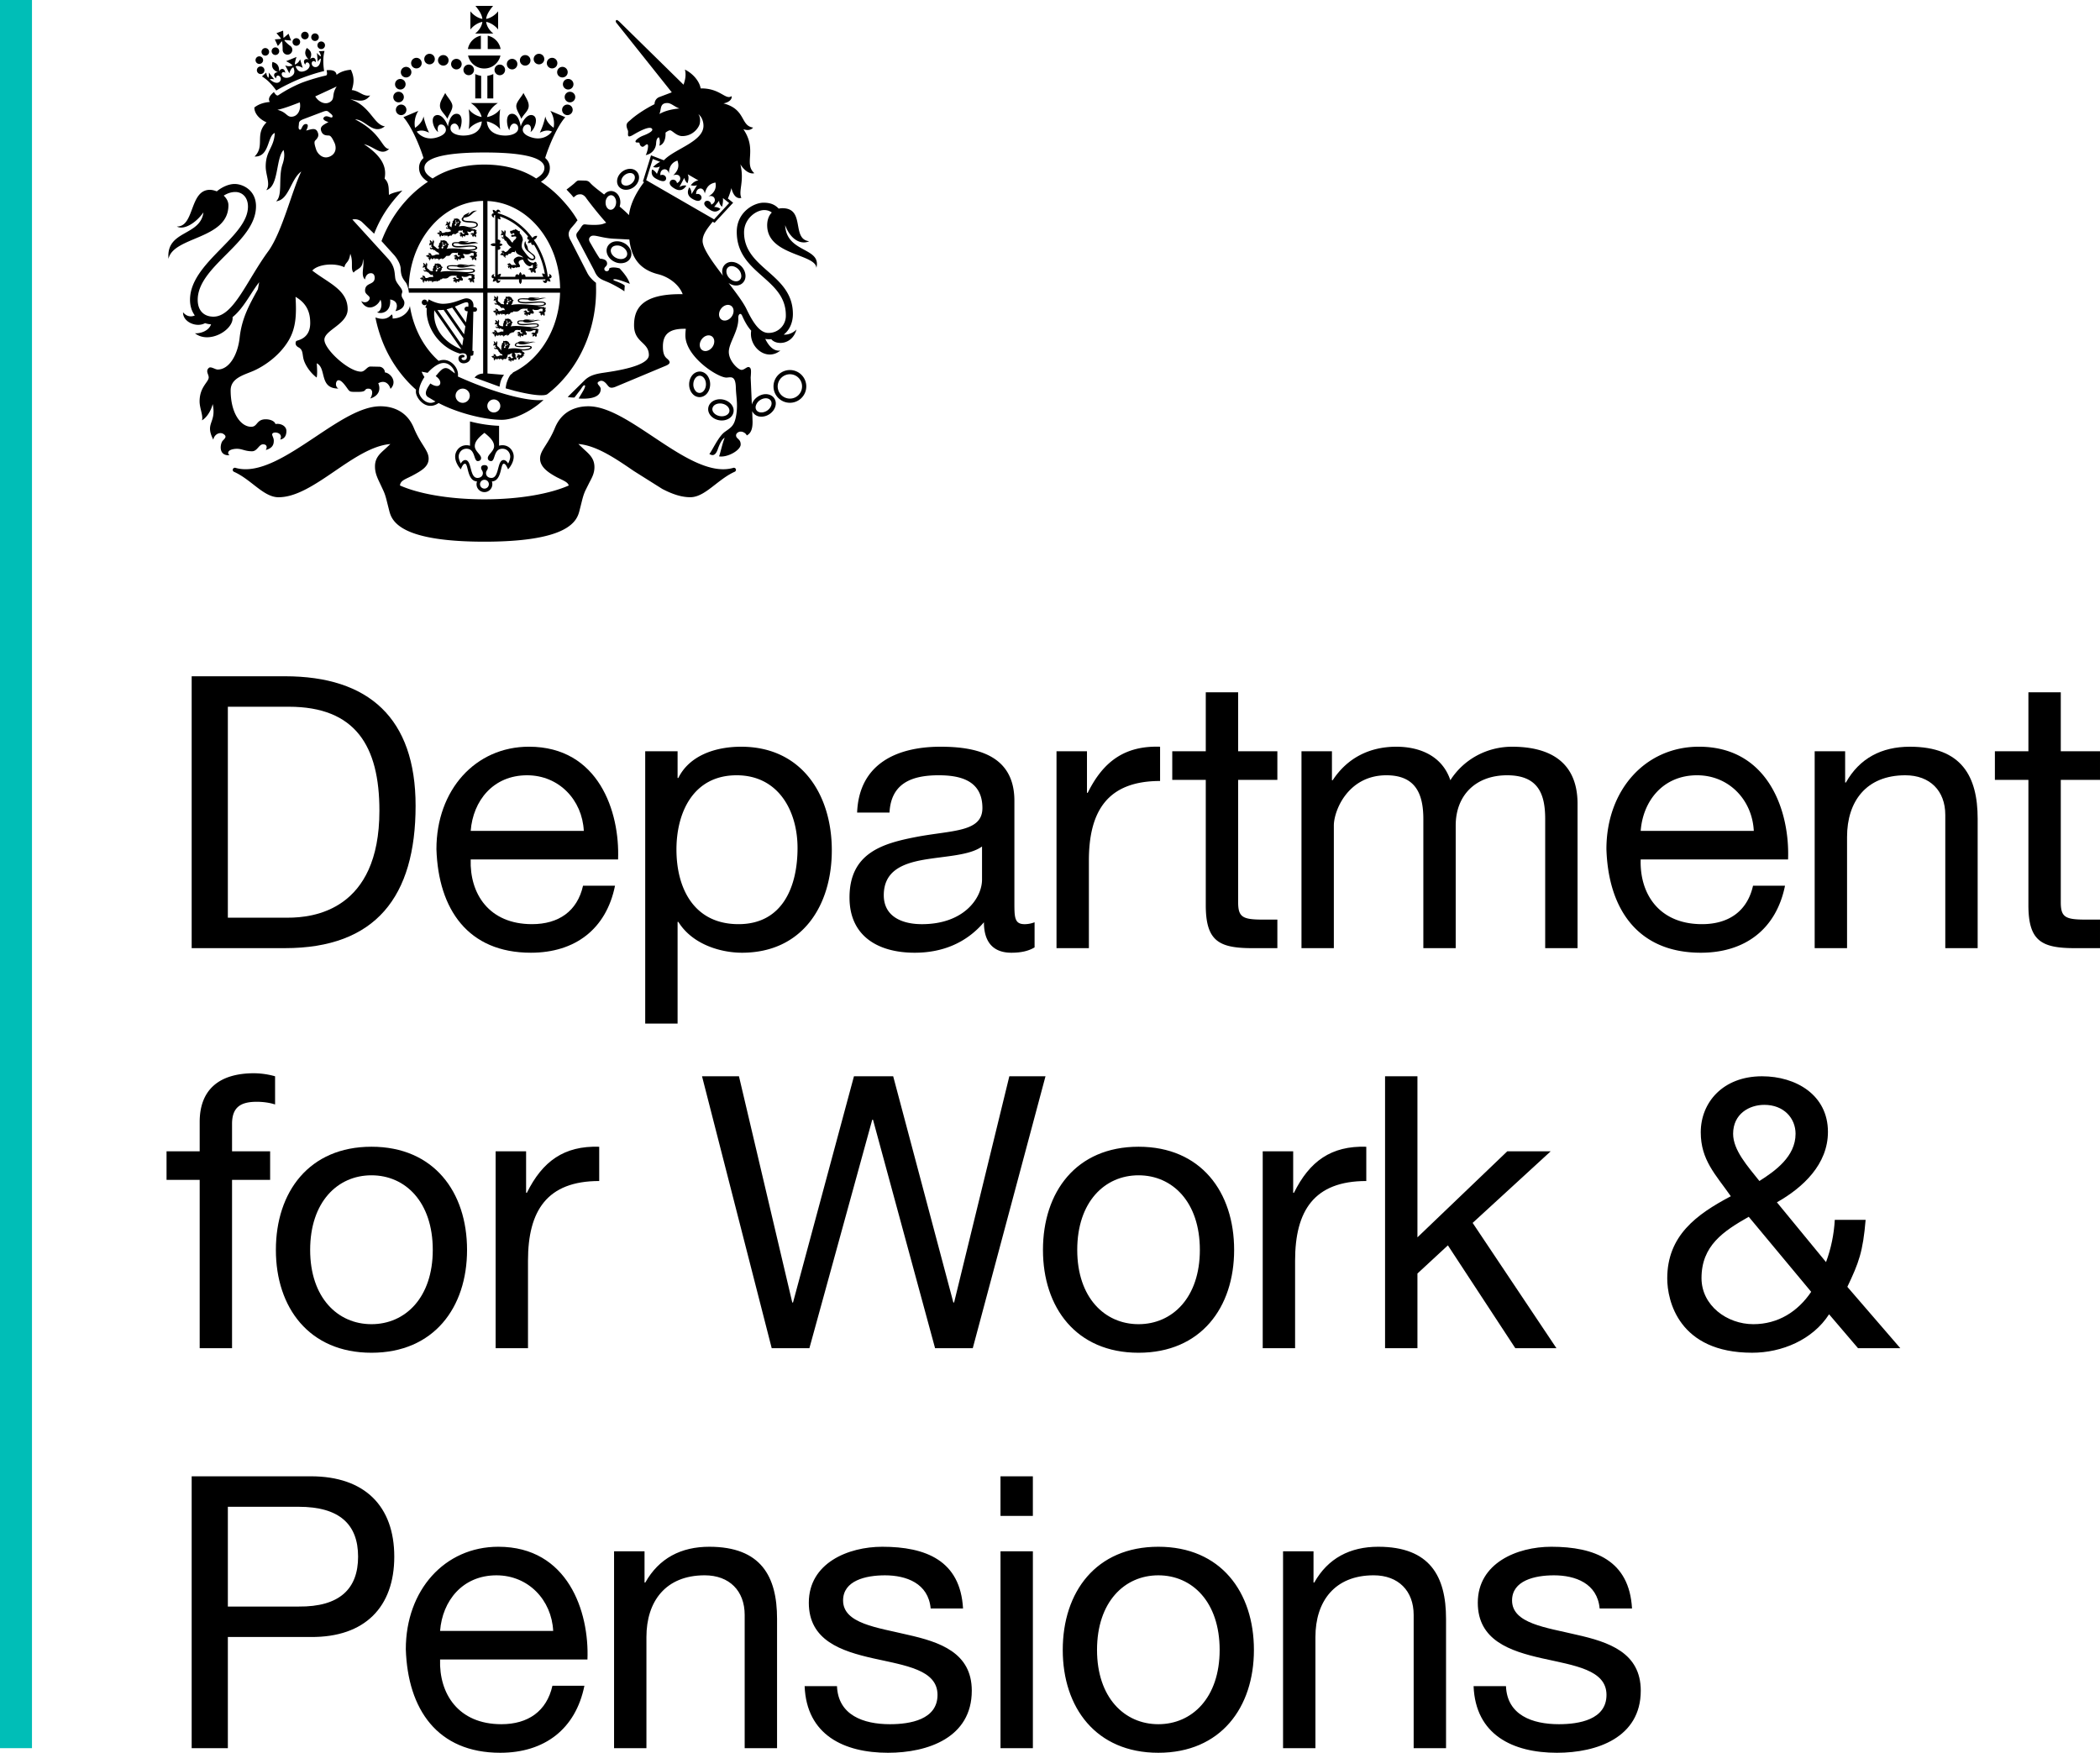 <svg xmlns="http://www.w3.org/2000/svg" xmlns:xlink="http://www.w3.org/1999/xlink" width="173.101" height="144.485" xmlns:v="https://vecta.io/nano"><defs><clipPath id="A"><path d="M39.686 689.418h138.481v115.589H39.686V689.418z"/></clipPath><path id="B" d="M78.184 750.213c-.101 2.034-1.632 3.666-3.742 3.666-2.235 0-3.565-1.682-3.716-3.666h7.458zm2.059-3.616c-.577-2.863-2.637-4.42-5.55-4.42-4.143 0-6.102 2.863-6.227 6.831 0 3.892 2.561 6.755 6.102 6.755 4.595 0 6.001-4.294 5.876-7.434h-9.718c-.075-2.26 1.205-4.268 4.043-4.268 1.758 0 2.988.854 3.365 2.536h2.109z"/><path id="C" d="M159.352 755.461h2.009v-2.059h.05c.904 1.607 2.361 2.36 4.219 2.36 3.415 0 4.47-1.959 4.47-4.746v-8.538h-2.135v8.79c0 1.581-1.004 2.611-2.636 2.611-2.587 0-3.842-1.732-3.842-4.068v-7.333h-2.135v12.983z"/><path id="D" d="M64.182 717.681c2.235 0 4.043 1.758 4.043 4.897 0 3.163-1.808 4.921-4.043 4.921s-4.043-1.758-4.043-4.921c0-3.139 1.808-4.897 4.043-4.897m0 11.702c4.118 0 6.303-2.989 6.303-6.805 0-3.792-2.185-6.781-6.303-6.781s-6.303 2.989-6.303 6.781c0 3.816 2.185 6.805 6.303 6.805"/></defs><path d="M0 144.106h2.636V0H0v144.106z" fill="#00beb7"/><g clip-path="url(#A)" transform="matrix(1.25 0 0 -1.25 -49.608 1006.257)"><path d="M54.712 744.488h3.967c1.633 0 6.027.452 6.027 7.056 0 4.269-1.582 6.855-5.976 6.855h-4.018v-13.911zm-2.386 15.92h6.153c5.524 0 8.613-2.762 8.613-8.537 0-6.002-2.637-9.392-8.613-9.392h-6.153v17.929z"/><use xlink:href="#B"/><path d="M88.261 753.879c-2.863 0-3.967-2.46-3.967-4.896 0-2.562 1.155-4.922 4.093-4.922 2.912 0 3.892 2.486 3.892 5.022 0 2.436-1.256 4.796-4.018 4.796m-6.027 1.582h2.135v-1.758h.05c.703 1.431 2.36 2.059 4.143 2.059 3.993 0 5.977-3.163 5.977-6.829s-1.959-6.756-5.926-6.756c-1.331 0-3.24.503-4.194 2.034h-.05v-6.705h-2.135v17.955zm22.211-6.278c-.828-.602-2.436-.628-3.867-.879-1.406-.251-2.612-.753-2.612-2.335 0-1.406 1.206-1.909 2.511-1.909 2.813 0 3.968 1.758 3.968 2.938v2.185zm3.465-6.654c-.377-.226-.853-.352-1.532-.352-1.105 0-1.808.602-1.808 2.009-1.18-1.381-2.761-2.009-4.569-2.009-2.361 0-4.295 1.055-4.295 3.641 0 2.938 2.185 3.566 4.394 3.993 2.361.452 4.37.301 4.37 1.908 0 1.858-1.532 2.16-2.888 2.16-1.808 0-3.139-.552-3.239-2.461h-2.135c.126 3.215 2.612 4.344 5.5 4.344 2.335 0 4.871-.527 4.871-3.566v-6.679c0-1.005 0-1.457.678-1.457a1.82 1.82 0 0 1 .653.126v-1.657zm1.446 12.932h2.009v-2.737h.05c1.029 2.084 2.461 3.114 4.771 3.038v-2.26c-3.44 0-4.695-1.959-4.695-5.248v-5.776h-2.135v12.983zm11.978 0h2.586v-1.884h-2.586v-8.06c0-.98.276-1.155 1.607-1.155h.979v-1.884h-1.632c-2.21 0-3.089.452-3.089 2.838v8.261h-2.21v1.884h2.21v3.892h2.135v-3.892zm4.176 0h2.009v-1.908h.05c.954 1.456 2.411 2.209 4.193 2.209 1.583 0 3.039-.628 3.566-2.209.879 1.381 2.411 2.209 4.068 2.209 2.587 0 4.319-1.08 4.319-3.766v-9.518h-2.134v8.513c0 1.607-.427 2.888-2.511 2.888-2.059 0-3.39-1.306-3.39-3.314v-8.087h-2.134v8.513c0 1.683-.528 2.888-2.436 2.888-2.536 0-3.466-2.336-3.466-3.314v-8.087h-2.134v12.983zm29.827-5.248c-.101 2.034-1.632 3.666-3.742 3.666-2.235 0-3.566-1.682-3.716-3.666h7.458zm2.059-3.616c-.578-2.863-2.637-4.42-5.55-4.42-4.143 0-6.102 2.863-6.227 6.831 0 3.892 2.561 6.755 6.102 6.755 4.595 0 6.001-4.294 5.876-7.434h-9.718c-.075-2.26 1.205-4.268 4.043-4.268 1.758 0 2.988.854 3.365 2.536h2.109z"/><use xlink:href="#C"/><path d="M175.581 755.461h2.587v-1.884h-2.587v-8.06c0-.98.276-1.155 1.607-1.155h.98v-1.884h-1.633c-2.21 0-3.089.452-3.089 2.838v8.261h-2.21v1.884h2.21v3.892h2.135v-3.892zM52.854 727.198h-2.185v1.884h2.185v1.933c0 2.109 1.256 3.214 3.591 3.214a5.27 5.27 0 0 0 1.381-.2v-1.859c-.377.126-.829.177-1.205.177-1.03 0-1.633-.328-1.633-1.457v-1.808H57.5v-1.884h-2.512v-11.099h-2.134v11.099z"/><use xlink:href="#D"/><path d="M72.37 729.081h2.009v-2.737h.05c1.03 2.084 2.461 3.113 4.771 3.038v-2.26c-3.44 0-4.696-1.959-4.696-5.248v-5.776H72.37v12.983zm31.464-12.982h-2.486l-4.093 15.066h-.05l-4.144-15.066h-2.486l-4.595 17.93h2.436l3.515-14.917h.05l4.018 14.917h2.587l3.967-14.917h.05l3.642 14.917h2.385l-4.796-17.93zm10.932 1.582c2.235 0 4.043 1.758 4.043 4.897 0 3.163-1.808 4.921-4.043 4.921s-4.043-1.758-4.043-4.921c0-3.139 1.808-4.897 4.043-4.897m0 11.702c4.118 0 6.303-2.989 6.303-6.805 0-3.792-2.185-6.781-6.303-6.781s-6.303 2.989-6.303 6.781c0 3.816 2.184 6.805 6.303 6.805m8.188-.302h2.009v-2.737h.05c1.03 2.084 2.461 3.113 4.771 3.038v-2.26c-3.44 0-4.695-1.959-4.695-5.248v-5.776h-2.135v12.983zm8.068 4.948h2.135v-10.622l5.926 5.675h2.862l-5.147-4.722 5.524-8.261h-2.712l-4.445 6.78-2.008-1.858v-4.922h-2.135v17.93zm27.07-3.792c0 1.03-.778 1.908-2.059 1.908-1.005 0-2.059-.602-2.059-1.908 0-1.08.954-2.134 1.733-3.114 1.029.653 2.385 1.607 2.385 3.114m-3.088-5.474c-1.683-.955-3.114-1.908-3.114-4.043 0-1.808 1.682-3.039 3.415-3.039 1.632 0 2.938.829 3.817 2.134l-4.118 4.948zm5.298-6.429c-1.08-1.682-3.114-2.536-5.073-2.536-4.846 0-5.599 3.44-5.599 4.897 0 2.813 1.908 4.218 4.193 5.423-1.004 1.432-1.983 2.386-1.983 4.219 0 1.959 1.456 3.692 4.042 3.692 2.235 0 4.345-1.231 4.345-3.667 0-2.134-1.633-3.666-3.365-4.645l3.239-3.942c.327.878.527 1.833.577 2.787h2.034c-.175-2.11-.452-2.838-1.205-4.419l3.491-4.044h-2.788l-1.908 2.235zM54.712 699.06h4.671c2.687-.025 3.917 1.156 3.917 3.29s-1.23 3.289-3.917 3.289h-4.671v-6.579zm-2.386 8.589h7.86c3.566 0 5.5-1.984 5.5-5.299s-1.934-5.324-5.5-5.298h-5.474v-7.333h-2.386v17.93zm23.839-10.196c-.101 2.034-1.632 3.666-3.742 3.666-2.235 0-3.565-1.682-3.716-3.666h7.458zm2.059-3.616c-.577-2.863-2.637-4.42-5.55-4.42-4.143 0-6.102 2.863-6.227 6.831 0 3.892 2.561 6.755 6.102 6.755 4.595 0 6.001-4.294 5.876-7.434h-9.718c-.075-2.26 1.205-4.268 4.043-4.268 1.758 0 2.988.854 3.365 2.536h2.109zm1.956 8.865h2.009v-2.059h.05c.904 1.607 2.361 2.36 4.219 2.36 3.415 0 4.47-1.959 4.47-4.746v-8.538h-2.135v8.79c0 1.581-1.004 2.611-2.637 2.611-2.586 0-3.842-1.732-3.842-4.068v-7.333H80.18v12.983zm14.7-8.89c.076-1.909 1.732-2.511 3.491-2.511 1.33 0 3.138.301 3.138 1.933 0 1.658-2.109 1.934-4.244 2.411-2.109.477-4.243 1.181-4.243 3.667 0 2.611 2.586 3.691 4.846 3.691 2.863 0 5.148-.904 5.324-4.069h-2.135c-.15 1.658-1.607 2.185-3.013 2.185-1.28 0-2.762-.351-2.762-1.657 0-1.531 2.26-1.783 4.244-2.26 2.134-.477 4.243-1.18 4.243-3.691 0-3.089-2.888-4.094-5.524-4.094-2.913 0-5.374 1.181-5.499 4.395h2.134zm10.783 8.89h2.135v-12.983h-2.135v12.983zm2.134 2.335h-2.135v2.612h2.135v-2.612z"/><path d="M116.071 691.301c2.235 0 4.043 1.758 4.043 4.897 0 3.163-1.808 4.921-4.043 4.921s-4.043-1.758-4.043-4.921c0-3.139 1.808-4.897 4.043-4.897m0 11.702c4.118 0 6.303-2.989 6.303-6.805 0-3.792-2.185-6.781-6.303-6.781s-6.303 2.989-6.303 6.781c0 3.816 2.185 6.805 6.303 6.805m8.224-.301h2.009v-2.059h.05c.904 1.607 2.361 2.36 4.219 2.36 3.415 0 4.47-1.959 4.47-4.746v-8.538h-2.135v8.79c0 1.581-1.004 2.611-2.636 2.611-2.587 0-3.842-1.732-3.842-4.068v-7.333h-2.135v12.983zm14.7-8.89c.075-1.909 1.732-2.511 3.49-2.511 1.331 0 3.139.301 3.139 1.933 0 1.658-2.109 1.934-4.244 2.411-2.109.477-4.243 1.181-4.243 3.667 0 2.611 2.586 3.691 4.846 3.691 2.863 0 5.148-.904 5.324-4.069h-2.135c-.15 1.658-1.607 2.185-3.013 2.185-1.281 0-2.762-.351-2.762-1.657 0-1.531 2.259-1.783 4.243-2.26 2.135-.477 4.244-1.18 4.244-3.691 0-3.089-2.888-4.094-5.524-4.094-2.913 0-5.374 1.181-5.5 4.395h2.135z"/></g><path d="M36.703 7.657c-.251.481-.468.76-.434 1.129s.422.635.606 1.007c.167-.434.447-.759.414-1.1s-.502-.788-.586-1.036m6.441 0c.251.481.468.76.434 1.129s-.422.635-.606 1.007c-.168-.434-.445-.759-.412-1.1s.501-.788.585-1.036m-10.147-.278c.241 0 .435-.194.435-.435s-.194-.435-.435-.435-.435.194-.435.435.194.435.435.435m.291.622c0-.241-.195-.437-.437-.437s-.434.195-.434.437.194.435.434.435.437-.194.437-.435m.211 1.054c0-.24-.195-.435-.435-.435s-.435.195-.435.435.195.434.435.434.435-.193.435-.434m1.906-3.751c.24 0 .435-.194.435-.435s-.195-.435-.435-.435-.435.195-.435.435.194.435.435.435m-1.081.334c.24 0 .435-.194.435-.435s-.195-.437-.435-.437-.437.195-.437.437.195.435.437.435m-.85.745c.241 0 .435-.194.435-.434s-.194-.437-.435-.437-.435.194-.435.437a.43.43 0 0 0 .435.434"/><path d="M36.542 5.409c.241 0 .435-.194.435-.435s-.194-.434-.435-.434-.437.194-.437.434.198.435.437.435m1.079.312c.24 0 .435-.197.435-.438s-.195-.432-.435-.432-.437.194-.437.432a.44.44 0 0 0 .437.438m1.016.477c.24 0 .435-.194.435-.437s-.195-.437-.435-.437-.435.197-.435.437.194.437.435.437m7.763.746c0 .241.197.435.435.435s.435-.194.435-.435-.194-.437-.435-.437-.435.195-.435.437m.58.622c-.24 0-.435.194-.435.435s.195.435.435.435.437-.194.437-.435-.195-.435-.437-.435m-.212 1.054c-.241 0-.435.195-.435.435s.194.434.435.434.438-.193.438-.434-.197-.435-.438-.435"/><path d="M44.428 5.304c.241 0 .437-.194.437-.435s-.195-.435-.437-.435-.437.195-.437.435.197.435.437.435m1.081.334c.241 0 .435-.194.435-.435s-.194-.437-.435-.437-.435.195-.435.437.195.435.435.435m.851.745c.24 0 .435-.194.435-.434s-.195-.437-.435-.437-.435.194-.435.437a.43.43 0 0 0 .435.434m-3.069-.974c.241 0 .435-.194.435-.435s-.194-.434-.435-.434-.437.194-.437.434.197.435.437.435m-1.079.312c.241 0 .435-.197.435-.438a.43.43 0 0 0-.435-.432c-.241 0-.435.194-.435.432a.44.44 0 0 0 .435.438m-1.449.041c0 .241.194.437.435.437s.435-.195.435-.437-.195-.437-.435-.437-.435.197-.435.437m-1.588 2.355h.487V6.253a1.75 1.75 0 0 1-.487-.151v2.015z"/><path d="M40.661 6.102a1.7 1.7 0 0 1-.488.15v1.865h.488V6.102zm-1.023-2.057V2.94a1.37 1.37 0 0 0-1.07 1.104h1.07zm.565 0h1.062a1.37 1.37 0 0 0-1.062-1.104v1.104zm-1.621.533a1.37 1.37 0 0 0 1.335 1.069c.653 0 1.198-.457 1.334-1.069h-2.669zm2.085-1.812c-.311-.244-.549-.595-.594-.964.355.064.752.321.987.629v-1.5c-.235.31-.633.566-.987.629.04-.364.264-.695.569-1.074h-1.45c.305.38.528.711.569 1.074-.354-.063-.753-.32-.987-.629v1.5c.234-.308.632-.565.987-.629-.044.37-.283.721-.595.964h1.5zm1.601 29.891c-1.371-.344-3-.929-4.524-1.622l.001-.017c.044-.31-.073-.656-.31-.925s-.549-.424-.863-.424a1.2 1.2 0 0 0-.415.08 6.6 6.6 0 0 1-.631-.646c-.575-.673-1.027-1.461-1.343-2.336a8.2 8.2 0 0 1-.395-1.549c-.073.444-.572 1.03-1.428 1.04.013-.091.003-.314-.076-.337-.225.25-.564.521-1.338.247a11.45 11.45 0 0 0 .502 1.776 10.51 10.51 0 0 0 1.969 3.302 9.18 9.18 0 0 0 .876.877 1.51 1.51 0 0 0-.01.177c0 .322.31.832.755 1.049.365.177.759.131 1.116-.127.665.354 1.515.686 2.427.94 1.026.285 2.017.444 2.792.444.668 0 1.551-.315 2.421-.863.348-.22.675-.465.916-.693l.094-.088c-.678.096-1.699-.097-2.537-.304m-5.015-2.06l-.144-.108c-.264-.2-.489-.197-.728.009a2.8 2.8 0 0 0-.317.332l-.148.17.1.081c.281.224.324.469.244.614-.033.057-.08.091-.146.111-.138.037-.335-.013-.538-.134l-.106-.063-.064.106-.051.077-.074.114c-.12.21-.178.368-.178.498a.41.41 0 0 0 .014.106c.041.153.166.224.275.284l.067.04.435.26c-.248.14-.499.151-.746.031-.377-.183-.616-.612-.616-.823 0-.325.146-.736.414-1.157l.04-.063-.039-.067a2.62 2.62 0 0 1-.193-.377l.422.08.07.016.05-.051c.164-.18.74-.762 1.276-.762.243 0 .489.123.675.337.138.157.224.344.25.524l-.244-.183m.886 2.607a.59.59 0 0 1-.586-.586.59.59 0 0 1 .586-.586c.322 0 .585.263.585.586s-.263.586-.585.586m2.567.793c-.295 0-.535-.241-.535-.536s.24-.536.535-.536.535.241.535.536S41 34 40.705 34"/><path d="M41.413 36.701a.96.96 0 0 0-.275.039V35.1c-.715-.024-1.557-.141-2.396-.36v2.005c-.09-.03-.187-.044-.291-.044-.575 0-.932.484-.932.932 0 .422.248.812.464 1.056.108-.255.207-.462.348-.462.285 0 .156 1.421.992 1.461a.59.59 0 0 0-.043.227.651.651 0 1 0 1.303 0 .62.62 0 0 0-.04-.227c.835-.039.693-1.461.982-1.461.141 0 .231.195.358.462.215-.244.462-.633.462-1.056 0-.448-.354-.932-.932-.932m-1.481 3.577c-.201 0-.364-.164-.364-.364s.163-.364.364-.364.364.163.364.364-.163.364-.364.364m1.952-2.066c-.098-.184-.243-.29-.367-.29-.561 0-.341 1.475-1.007 1.475-.292 0-.447-.185-.447-.395s.146-.268.146-.435-.131-.227-.277-.227-.275.061-.275.227.146.23.146.435-.157.395-.448.395c-.665 0-.445-1.475-1.006-1.475-.123 0-.27.106-.367.29-.111-.21-.174-.421-.174-.579 0-.27.208-.643.643-.643.748 0 .574 1.019.93 1.019.158 0 .275-.096.275-.25 0-.291-.519-.565-.519-.982s.378-.763.795-1.097c.417.334.796.683.796 1.097s-.519.691-.519.982c0 .154.114.25.274.25.357 0 .183-1.019.93-1.019.437 0 .645.374.645.643 0 .158-.064.37-.174.579m18.772.46c-.033-.086-.126-.133-.213-.104-1.92.558-4.3-1.03-6.605-2.567-1.938-1.29-3.768-2.51-5.336-2.51-.579 0-1.096.124-1.541.364-.548.302-.956.779-1.218 1.417s-.544 1.08-.766 1.432c-.267.422-.459.723-.459 1.104 0 .308.133.588.399.856.223.224.541.441 1.006.689l.294.144c.381.185.616.311.662.526-.759.334-1.742.612-2.858.806-1.257.22-2.638.332-4.096.332s-2.836-.113-4.095-.332c-1.116-.194-2.1-.472-2.861-.809.031-.321.267-.447.682-.645l.298-.146c.381-.203.742-.401.986-.618.27-.24.397-.497.397-.805 0-.378-.193-.681-.458-1.104-.223-.352-.499-.79-.765-1.432s-.675-1.114-1.223-1.414c-.441-.241-.959-.365-1.535-.365-1.571 0-3.401 1.218-5.339 2.511-2.303 1.535-4.684 3.123-6.603 2.564-.088-.026-.181.02-.214.108s.01.183.094.22c.584.26 1.1.661 1.597 1.047.692.539 1.345 1.049 2.066 1.049.681 0 1.414-.217 2.304-.682.772-.404 1.574-.949 2.35-1.48 1.517-1.036 3.083-2.104 4.57-2.223l-.449.422c-.438.391-.818.731-.818 1.42 0 .542.185.927.442 1.464l.248.531c.166.367.235.663.335 1.069l.153.605c.094.354.271 1.013 1.361 1.568 1.266.643 3.443.97 6.476.97s5.212-.327 6.476-.97c1.09-.555 1.267-1.214 1.361-1.568l.153-.605c.1-.405.17-.702.335-1.069l.341-.682c.228-.428.408-.765.408-1.256 0-.691-.399-1.047-.86-1.461l-.464-.441c1.488.12 3.053 1.187 4.571 2.226l2.348 1.478c.892.465 1.625.682 2.307.682.718 0 1.371-.511 2.065-1.052.497-.384 1.012-.786 1.594-1.046.086-.036.126-.134.096-.221M49.126 23.312c-.213-.158-.559-.479-.738-.859l-1.328-2.595c-.123-.207-.187-.392-.187-.559 0-.197.098-.355.203-.497l.36-.418a1.4 1.4 0 0 1 .17-.223c-.347-.599-.702-1.054-1.159-1.565-.559-.629-1.184-1.169-1.859-1.611.364-.237.735-.579.735-1.15 0-.332-.14-.601-.384-.815.384-1.23 1.073-2.711 1.659-3.36l-1.234-.521a1.93 1.93 0 0 1 .271 1.391c-.321-.224-.595-.528-.686-.933a5.51 5.51 0 0 1-.454 1.34c.355-.167.642-.244 1.004-.093-.208.281-.739.711-1.551.518-.438-.106-.875-.338-.856-.678.011-.201.16-.445.435-.418.268.027.283.435.2.618.352-.2.718-1.233.167-1.387-.434-.118-.83.477-.973.933-.083-.552-.311-1.079-.748-1.049-.568.039-.382 1.086-.184 1.353.034-.368.235-.564.404-.549.15.01.351.117.317.449s-.511.541-1.057.541c-.521 0-1.435-.161-1.522-1.167.338.061.869.318 1.096.656-.07-.608-.071-1.042 0-1.672-.281.398-.753.604-1.08.656.096-.431.465-.886.897-1.156h-2.239c.431.27.8.723.896 1.153-.327-.057-.789-.261-1.063-.653a6.69 6.69 0 0 1 0 1.672c.221-.334.738-.588 1.077-.652-.087 1.002-1.002 1.163-1.521 1.163-.545 0-1.022-.205-1.057-.541s.168-.439.318-.449c.167-.014.368.181.402.549.198-.267.382-1.314-.184-1.353-.438-.03-.666.497-.748 1.049-.144-.457-.539-1.052-.973-.933-.552.154-.185 1.187.167 1.387-.084-.183-.067-.591.2-.618.275-.027.424.217.435.418.02.34-.418.572-.856.678-.806.191-1.335-.231-1.548-.514.368-.157.658-.08 1.019.088-.188-.361-.392-.966-.454-1.34-.094.411-.374.719-.703.942a1.93 1.93 0 0 1 .271-1.4l-1.233.521c.586.651 1.277 2.137 1.661 3.371a1.03 1.03 0 0 0-.368.803c0 .571.367.915.732 1.15a9.35 9.35 0 0 0-1.859 1.611c-.843.945-1.507 2.05-1.969 3.28l1.083 1.198c.307.387.488.776.497 1.077.02.558.137.779.434 1.153.093.117.227.555.241.825h6.122v6.666c-.24.016-.495.077-.705.331l2.059.752c.063-.437.153-.706.372-.974l-1.367-.114v-6.66h5.982a8.39 8.39 0 0 1-.485 2.638c-.317.873-.77 1.661-1.344 2.334s-1.241 1.201-1.986 1.569c-.12.058-.116.144-.237.193-.107.114-.21.314-.295.541-.076.2-.104.34-.137.608l.701.197c2.102.528 2.622.372 2.739.281l.004-.003a9.4 9.4 0 0 0 1.321-1.241c.845-.955 1.505-2.065 1.968-3.303.479-1.28.721-2.64.721-4.039l-.009-.592m-9.303.458h-6.131a8.41 8.41 0 0 1 .489-2.738c.315-.873.769-1.661 1.343-2.336s1.244-1.2 1.986-1.568a5.4 5.4 0 0 1 2.313-.565v7.207zm.106-10.203c-2.042 0-3.447.601-4.267 1.147-.474-.28-.678-.555-.678-.879 0-1.161 3.28-1.264 4.944-1.264h.001.001c1.664 0 4.945.103 4.945 1.264 0 .324-.205.599-.681.879-.818-.546-2.224-1.147-4.266-1.147m.254 10.203V16.57c.749.036 1.478.217 2.167.558.745.368 1.413.896 1.986 1.568s1.027 1.462 1.344 2.336a8.41 8.41 0 0 1 .489 2.738h-5.987z"/><path d="M45.221 22.595c.104.067.07.234-.064.218-.13-1.086-.534-2.144-1.15-3.036l.017-.019a.38.38 0 0 0 .254-.312.39.39 0 0 0-.385.17l-.133-.17a5.67 5.67 0 0 0-1.297-1.216c-.455-.307-.94-.526-1.441-.661.009-.117.163-.134.221-.031.017-.19-.147-.285-.241-.248-.051.02-.097.063-.107.15a.4.4 0 0 0-.273-.144c-.009.123.03.217.087.287-.081-.001-.13.033-.16.078-.05.087.016.265.208.28-.091-.074-.053-.22.063-.211v2.341c-.116-.036-.261-.021-.39.1.128.124.274.136.39.101v2.541c-.126.011-.16-.147-.058-.217-.191 0-.273.171-.23.261.03.058.086.101.194.093-.058.063-.1.153-.101.268a.39.39 0 0 0 .267-.103c-.01.107.036.164.096.194.087.041.26-.037.26-.228-.068.096-.22.067-.22-.05h1.765c-.033.114-.017.26.101.387a.39.39 0 0 0 .103-.387h1.966c.01.123-.146.157-.214.061.004.191.178.267.265.221.058-.029.101-.09.09-.197.064.057.154.096.27.096-.007-.116-.049-.203-.11-.265.11.007.166-.039.193-.096.04-.091-.043-.263-.235-.257m-1.692-3.1c-.054.05-.077.118-.06.17.02.06.07.113.18.117-.067.056-.121.138-.14.251a.39.39 0 0 0 .28-.064c-.024.106.011.17.064.204.04.029.103.03.161.003a6.63 6.63 0 0 1 .897 2.428c-.057-.037-.131-.061-.223-.061.004.124.054.215.12.277h-1.495c.01-.094-.037-.177-.1-.198s-.131-.011-.201.071a.41.41 0 0 0-.118-.263c-.081.084-.113.178-.116.263-.07-.083-.143-.094-.204-.071s-.108.104-.098.198h-1.277c.051-.061.088-.146.09-.253-.11 0-.194.04-.255.093v-2.07c.097.016.184-.034.204-.097s.013-.133-.071-.203c.087-.003.18-.039.264-.118-.084-.08-.177-.113-.264-.116.084-.07.093-.143.071-.204s-.107-.113-.204-.097v-1.751c.054.046.128.08.22.09.007-.103-.019-.184-.06-.25.398.127.785.318 1.153.564.434.292.832.656 1.183 1.087"/><path d="M44.173 21.951c.077-.037.138-.09.164-.151-.087.03-.15-.011-.168-.021.058-.034.13.004.058-.107s-.117-.114-.188-.034-.548-.02-.545-.378c.033.064.096.106.163.136l.057.029.061.011c.049.014.097.024.137.02l.026.001v-.011c.097-.021.175-.083.185-.187.017-.195-.168-.287-.375-.458l-.191-.177c-.071-.14-.023-.268-.203-.525a1.17 1.17 0 0 0-.058-.228.65.65 0 0 0 .111.755c.197.22.622.428.605.615-.004.043-.044.083-.108.094-.019-.001-.039-.001-.058-.007-.011-.001-.023-.006-.039-.013a.31.31 0 0 1-.09-.04c-.046-.027-.093-.06-.147-.116-.175-.166-.335-.404-.441-.539-.198-.251-.107-.494-.077-.705.138-.19-.084-.582-.215-.679 0 0 .029-.088-.009-.201-.027.021-.088.017-.121.014-.036-.073-.051-.088-.1-.097-.084-.013-.083-.06-.091-.094-.049.046-.067.088-.118.091-.068.003-.098-.001-.126.024-.051.039-.071.056-.148.051s-.078.046-.073.104c.007.036.01.093.06.114.006.003.014.009.023.01l.066.076.04-.08c.034-.033.14-.04.158.034.014.05.024.066-.04.074l-.173.013c-.046.001-.044.06-.043.097.003.046.054.068.148.044s.263-.04.263.04c0 .213-.241.205-.295.457-.063-.04-.118-.084-.15-.138a.95.95 0 0 0-.178-.22c-.05-.051-.116-.111-.183-.151-.084-.05-.087-.091-.087-.178 0-.076.033-.144.03-.214a.31.31 0 0 0-.02-.064c-.017-.047-.078-.083-.116-.073.02.014.043.031.047.074-.019.016-.033.039-.036.041-.016.019-.023.047.004.073.006.026.004.036 0 .051-.03-.054-.053-.131-.103-.137-.004 0-.024-.001-.034 0 .004-.064-.057-.108-.123-.043.014.004.04.007.05.021-.007.019-.013.053-.013.056-.004.054.037.081.098.081.021.019.021.027.026.034-.108-.037-.148.009-.153.051 0 .003 0 .029.004.04-.037.023-.043.076.02.116 0-.019-.003-.051.02-.061.023.006.037.016.041.019s.024.001.054-.02c.009-.006.016-.006.024 0a.26.26 0 0 0 .03.02c-.061.076-.05.131.023.151-.037.068-.15.041-.143-.06-.081.134.054.227.168.18.003.046.001.141.019.144-.001-.007.007-.027.027-.027.01.044.023.084.067.09-.007-.02.001-.033.014-.041l.056.093c.054.1.167.354.419.462-.127.074-.217.184-.297.283-.071.068-.175.144-.241.106-.029-.02-.034-.046-.076-.074-.03-.02-.06-.026-.078-.021-.004.001-.026.007-.043.017-.044-.017-.111.006-.133.04.027-.003.054-.011.091.016l-.003.044c-.004.03.021.066.154.056.006 0 .021.004.016.014-.016.013-.037.031-.07.02-.058-.016-.087-.063-.13-.009-.001.003-.013.021-.027.034-.064.017-.114.117-.053.16 0-.019.006-.057.039-.08l.027.03c.037.057.08.088.167-.044.006.067-.053.154.026.166.001 0 .021.004.037.006.016.086.114.106.15.086-.026-.011-.067-.031-.083-.086.016 0 .036-.001.039-.006.049-.047-.009-.108.014-.141.036.027.074.086.144.05.036-.023.049-.054.051-.086.09-.036.17-.066.233-.044-.011-.046.041-.11.137-.134s.136.001.166.03c.009-.041.047-.107.096-.163-.01.374.494.365.611.589-.154-.063-.32-.1-.414-.08-.124.023-.337.137-.365.277-.02.114.097.318.217.399-.144.029-.197-.016-.33.019-.127.007-.144-.194-.28-.141-.009.003-.03.017-.037.026h-.001c-.053 0-.126.066-.113.118.014-.016.041-.041.086-.049-.001.011-.001.027-.001.027-.003.021.004.046.05.046.029 0 .037-.013.054-.013.009 0 .016.007.016.016 0 .053-.17-.03-.138.114.001.003.016.031.026.04-.006.043.03.088.106.063-.016-.01-.043-.03-.036-.051l.031.003c.01 0 .016-.004.02-.023.017-.003.023.001.023.007s-.01.016-.01.031c0 .001.007.039.011.044-.004.051.07.106.144.053-.021-.001-.068-.011-.073-.039.013-.001.034-.011.036-.014.01-.009.014-.029.014-.049.021-.014.04-.015.051-.018s.02.006.023.013c.017.03.056.06.106.043.03-.01.04-.026.044-.037a.47.47 0 0 1 .061.037c-.014-.053.024-.097.141-.02l.084-.064s.111.046.154-.006c.07-.061.033-.064.033-.123-.05-.113-.077-.103-.101-.21-.037-.185.221-.292.371-.261.03.118.197.429.472.522.173.06.243-.13.3-.104.011.006.021.023.03.053-.01.084.004.161-.019.201s-.111.007-.174.004c-.036-.004-.064.021-.067.029-.053.009-.114.057-.111.117.02-.014.054-.046.096-.051l.003.026a.08.08 0 0 0 .138.049c.004-.01.027 0 .014.009-.041.031-.12.103-.054.13.003 0 .023.011.039.017-.004.049.029.091.067.097-.013-.024-.017-.039.006-.088a.43.43 0 0 0 .036.001c.049.001.027-.09.078-.117-.009.056-.017.118.03.136.006 0 .021.004.039.007.016.041.066.071.133.037-.014-.009-.051-.021-.06-.044.014-.017.033-.04.034-.046.034-.113-.066-.114-.066-.16 0-.056.113-.02.113-.13.05-.047.104-.081.108-.123-.067.004-.13-.021-.14-.027v-.004zm-5.044 3.374l-.104-.007.003-.097c.014-.358-.2-.626-.586-.626-.344 0-1.009.447-1.94.447-.395 0-.866-.193-1.161-.365l-.116.278c.001-.01.001-.017.001-.029a.23.23 0 0 0-.228-.23.23.23 0 0 0-.231.23c0 .126.103.231.231.231.071 0 .136-.036.178-.087l-.117.277.121.05c-.134 1.411.907 3.21 2.751 3.757.274-.073.552-.031.552.265 0 .184-.093.265-.257.265-.111 0-.18-.066-.18-.138 0-.123.214-.049.237-.136.029-.111-.046-.163-.171-.163s-.322.084-.322.298c0 .255.201.404.419.404.205 0 .635-.116.575-.619.1.006.21-.011.234-.106l.021-.287-.098-.014.077-3.232.073.006c.118.009.221-.046.23-.173s-.096-.19-.191-.2m-3.333.253l2.24 3.22c-1.2-.467-2.39-1.541-2.24-3.22m2.306 2.912l-2.04-2.933.187.003a1.94 1.94 0 0 0 .315-.021l1.637 2.35-.098.602m.15-.93l-1.44-2.067a3.38 3.38 0 0 0 .461-.137l1.084 1.547-.106.658m.348-2.273l-.083-.009c-.096-.006-.218.04-.227.168s.081.2.2.208l.06.004-.011.084-.13.838-.913-1.308c.427-.17.773-.355.957-.355.147 0 .18.071.147.37m.136-6.469c.437.003.653-.141.653-.277 0-.485-1.2-.184-1.2-.479 0-.049.034-.091.088-.133h.017c.604-.056.612-.472 1.043-.555-.519-.074-.592.335-.815.354.118-.057.161-.197.151-.25-.106.141-.34.153-.469.317-.019.026-.029.058-.02.086-.08.049-.128.104-.128.175 0 .459 1.22.144 1.22.478 0 .116-.21.195-.545.195-.25 0-.431-.18-.899-.06.003-.077.157-.225.097-.298.044-.016.077-.054.077-.091-.027-.026-.058-.036-.09-.041.016-.023-.006-.047-.023-.064-.003-.006-.013-.056-.026-.066s-.053-.047-.107-.071-.087-.027-.108-.03c-.014-.004-.063.009-.067.009-.029-.004-.058-.004-.061.029-.023-.023-.053-.034-.086-.037-.019.041-.026.073-.011.128-.043.004-.091.116-.133.104.016.031.029.044.041.047-.034.066-.051.143-.091.147.011.014.021.027.031.036-.037.097-.056.218-.064.277h0a.47.47 0 0 0-.098-.077c-.07-.041-.066-.076-.054-.144.01-.06.05-.116.054-.17 0-.007-.007-.041-.009-.056-.009-.039-.061-.07-.094-.063.016.011.033.026.03.063-.014.011-.03.029-.034.029-.017.02-.027.041-.009.061.003.023 0 .027-.006.041-.017-.044-.03-.104-.07-.11-.006-.001-.026-.001-.033-.001.009-.054-.04-.09-.108-.037.014.001.036.006.044.02-.01.013-.019.04-.02.046-.01.044.024.063.077.066.019.011.02.02.02.026-.093-.029-.134.007-.144.04 0 .003-.003.024-.003.034-.031.019-.047.058.006.094.001-.016.003-.044.027-.053a.09.09 0 0 1 .031.017c.007.004.023.004.056-.014.006-.003.011-.006.021 0s.013.01.023.017c-.07.063-.068.114.009.13-.011.113-.154.09-.131-.007-.096.111.03.197.144.143.016.023.024.039.044.041-.003-.004.007-.023.026-.023.004.036.01.071.049.076-.003-.02.004-.04.02-.04s.047.083.11.153a1.41 1.41 0 0 1-.27.081c-.023 0-.167-.016-.211.01-.07.036-.24.1-.29.027-.016-.023-.011-.047-.031-.084-.017-.023-.04-.041-.054-.043-.004-.001-.026-.001-.041-.001-.027-.03-.091-.036-.116-.013.021.006.046.007.066.043a.26.26 0 0 0-.019.036c-.014.02-.004.056.103.093-.013.024-.034.029-.056.011-.041-.033-.047-.083-.098-.051-.003 0-.017.009-.033.017-.057-.009-.133.05-.098.104.007-.013.024-.043.057-.049.006.013.009.03.011.033.01.056.034.098.146.024-.016.053-.091.101-.034.138.003 0 .014.01.027.019-.019.074.05.118.088.116-.016-.014-.044-.046-.036-.094l.033.009c.053-.02.027-.086.057-.106.019.031.031.094.097.088.06-.009.088-.06.084-.091.027.007.044.031.036.063.014-.004.036-.023.046-.046.014.029.017.071-.023.111.023-.009.088-.04.104-.108.01.01.017.021.021.036.029.003.068.007.134-.011.001.034.001.058.014.073 0-.009.019-.031.024-.031.019 0 0 .063.04.103.013-.163.101-.1.203-.166.003.023-.01.046-.033.058.037.001.124-.037.124-.096 0-.011.031-.031.066-.054.036.009.094-.01.116-.053.006.017.023.064-.003.078.107.007.218-.114.26-.126.228-.047-.143-.213.327-.185.034.004.107-.023.136-.05-.036.071-.037.213.034.223.031.004.096.027.12.051l-.103.039c-.111.073-.114-.164-.231-.121-.004.001-.021.017-.03.023-.046 0-.11.057-.1.104.014-.013.04-.04.076-.041l-.001.023c-.003.019.006.037.044.037.023 0 .029-.01.047-.01.011.058-.131-.013-.107.108 0 .004.013.029.021.039-.004.036.027.074.091.053-.011-.01-.036-.024-.03-.044l.029.003c.004 0 .011-.004.016-.02.019.013.009.02.009.031a.15.15 0 0 0 .013.037c-.007.044.058.09.123.046-.019-.001-.057-.01-.063-.031.014-.003.029-.011.029-.013.011-.007.014-.023.014-.043.023-.011.034-.011.043-.013s.019.003.023.007c.01.029.046.054.088.039.078-.026.011-.094.076-.107a.06.06 0 0 1 .047 0c.061.013.153.011.168-.017s.009-.141-.057-.18c-.04-.02.001-.066-.036-.123a.55.55 0 0 0 .231.057c.168 0 .007-.026.081-.07.081-.053.178-.027.203-.021s.04.013.034.04c-.019.088.009.097-.01.137s-.09.006-.138.004c-.029-.003-.051.017-.051.021-.043.01-.091.047-.09.096.014-.011.041-.033.077-.039.006.077.073.097.11.056.004-.007.023 0 .014.009-.034.027-.096.083-.046.107.004 0 .019.007.03.011-.004.039.024.074.054.081-.01-.02-.013-.03.004-.073.011.001.027.001.029.001.039 0 .021-.073.063-.096-.007.046-.014.096.024.108.001 0 .017.004.03.007.011.033.05.057.101.03-.01-.004-.037-.019-.044-.034.013-.016.026-.033.027-.04.024-.09-.051-.091-.051-.127 0-.044.088-.019.088-.108 0-.014-.007-.043-.037-.056l-.001-.006c.024 0 .05.009.061-.027-.064.004-.044-.051-.056-.088.026-.03.044-.057.036-.11-.023.029-.097.064-.103.003-.003-.003-.004-.047-.071-.036-.111.011-.166-.047-.378-.067-.011-.001-.023-.01 0-.013m-1.02-.566a.61.61 0 0 0 .143.056c-.066.014-.049.041-.093.039s-.058-.056-.05-.094m-.088-.047c-.017.034-.06.06-.091.03s.004-.04-.033-.1c.034.024.104.067.124.07m-.136.295c.011-.024.023-.044.036-.044.026.003.037-.004.046-.03s-.016-.039-.039-.057c.027-.009.039-.016.026-.031s-.043.011-.051-.003.019-.023.026-.03.021-.009.036 0l.116.056c.016.006.024.011.024.029s.006.033-.007.039-.011-.034-.033-.039-.017.016-.007.043c-.029-.011-.053-.023-.066.004a.04.04 0 0 0 .009.057c.01.011.001.033-.009.058s-.041.063-.083.041-.037-.067-.023-.093m1.846 1.947c0-.133-.147-.217-.574-.217s-1.393.16-1.393-.081c0-.118.187-.108.414-.094.016.019.044.037.093.049.552.161 1.201-.128 1.537-.036-.394-.298-.722.011-1.143-.08.245 0 .33-.068.342-.137-.19.126-.552-.061-.778.077a.38.38 0 0 0-.036.029c-.307-.007-.549-.007-.549.193 0 .428 1.147.178 1.508.178s.435.036.435.104c0 .103-.358.128-.559.128-.312 0-1.251-.164-1.822-.05.047-.093.148-.213.094-.28.051-.021.087-.066.088-.108a.2.2 0 0 0-.103-.049c.017-.026-.006-.053-.029-.076-.004-.007-.016-.064-.029-.073-.02-.017-.061-.057-.124-.084s-.104-.031-.13-.037c-.014-.003-.073.013-.077.013-.03-.007-.067-.007-.073.03a.16.16 0 0 0-.098-.041c-.023.046-.03.086-.014.151-.051.004-.104.136-.153.118.019.036.034.051.049.056-.041.076-.06.167-.11.168.031.043.053.06.071.064l-.011.164-.091-.033-.024-.003c-.013 0-.024-.007-.037-.014l.039.01-.051-.02c-.049-.037-.107-.111-.187-.16s-.084-.09-.078-.175c.004-.077.041-.146.041-.213-.001-.01-.013-.047-.019-.067-.009-.046-.07-.083-.11-.074.02.016.04.031.043.076a.27.27 0 0 0-.037.04c-.016.02-.024.047 0 .076.003.021.001.033-.004.05-.024-.056-.046-.133-.091-.136-.006 0-.029-.006-.037-.003.009-.064-.053-.108-.12-.04.013 0 .04.006.051.023-.01.014-.017.05-.017.056-.007.056.031.074.091.077.011 0 .017.006.019.01s.003.017.006.026c-.104-.039-.147.009-.151.051 0 .003-.003.027 0 .039-.037.026-.049.076.013.117 0-.019-.001-.054.024-.061.021.003.036.017.039.017.01.004.026.001.057-.019.009-.006.016-.009.024 0s.019.011.027.019c-.068.081-.063.144.023.158.013.001.016.009.016.019-.016.121-.174.097-.158-.021-.096.138.056.243.175.174.017.026.03.044.051.049-.003-.009.007-.027.027-.029.007.046.017.086.061.09-.006-.021.004-.047.017-.047.023 0 .076.094.171.148.08.034.136.121.188.068-.009.083.067.178.05.178-.026 0-.247-.017-.3.011-.083.044-.281.114-.337.033-.021-.029-.013-.054-.04-.098-.019-.029-.044-.049-.064-.05-.003 0-.027-.003-.046-.003-.033-.034-.106-.037-.134-.016.023.004.051.01.074.051-.009.013-.017.037-.02.039-.017.026-.007.068.118.114.006.001.016.014.006.019-.019.009-.044.011-.067-.009-.05-.039-.057-.093-.117-.06-.001.003-.023.011-.039.02-.067-.01-.153.057-.116.121.007-.016.027-.047.068-.056.003.016.01.033.011.04.013.064.04.113.171.027-.023.063-.107.116-.04.158.003.001.014.013.029.024-.019.084.063.141.103.137-.016-.02-.047-.056-.039-.11a.28.28 0 0 0 .036.009c.064-.026.036-.101.068-.123.024.037.039.108.113.1s.106-.064.1-.104c.03.007.05.036.041.071.014-.004.041-.024.054-.053.014.037.02.083-.029.13.027-.01.103-.047.12-.126.01.011.023.027.027.043.031.001.083.006.156-.01.001.036.001.067.017.081 0-.01.021-.037.03-.037.021 0-.001.073.046.117.014-.19.118-.116.237-.191.004.03-.01.053-.04.07.13.029.338-.17.368-.254l.126-.01c.375.033.114-.338.718-.233.039.003.113-.037.147-.067-.044.077-.046.244.036.257.039.007.114.031.143.061l-.121.041c-.127.086-.131-.193-.267-.138-.007.003-.03.019-.039.027-.053 0-.127.063-.114.118.017-.017.044-.044.088-.049l-.001.031c-.004.017.006.041.051.041.026 0 .031-.013.051-.013.01 0 .019.003.019.016 0 .051-.171-.031-.14.113 0 .003.016.031.024.041-.004.043.03.087.106.063-.014-.01-.041-.027-.036-.051.013 0 .031.003.034.003.009 0 .016-.004.019-.024.016-.003.02 0 .02.007s-.009.017-.009.031c0 .004.007.04.014.044-.009.051.067.107.143.054-.021-.003-.067-.011-.076-.037.017-.006.034-.016.037-.016.011-.01.017-.03.017-.053.023-.011.036-.011.047-.014.019-.001.023.004.026.01.016.033.054.064.106.046.091-.031.016-.113.087-.128.014-.001.037-.007.053 0 .073.019.18.016.198-.017s.01-.164-.068-.21c-.044-.023.004-.078-.039-.143a.66.66 0 0 0 .267.064c.198 0 .247-.027.335-.083.096-.058.207-.027.237-.024.024.004.046.016.039.05-.023.103.01.111-.013.16-.017.039-.103.006-.16.001-.036-.001-.06.02-.061.027-.049.01-.106.053-.101.11.014-.011.046-.04.087-.047 0 .01.003.02.003.023.006.071.083.093.127.047.006-.009.024 0 .014.01-.041.03-.111.096-.051.118.001.003.019.016.036.021-.006.043.027.086.063.093-.013-.024-.017-.036.004-.086a.37.37 0 0 0 .034.001c.043.001.023-.084.071-.113-.009.053-.017.114.027.13.003 0 .021.004.036.006.014.04.061.068.12.037-.011-.006-.044-.021-.051-.043.01-.016.03-.039.031-.047.03-.103-.061-.104-.061-.148 0-.051.104-.016.104-.121 0-.02-.007-.053-.044-.067l-.001-.006c.03 0 .058.007.074-.034-.078.006-.056-.061-.066-.101.031-.034.049-.07.04-.13-.026.036-.111.076-.121.004-.001-.004-.006-.056-.081-.041-.131.014-.223-.014-.468-.034.281 0 .696-.074.696-.233m-2.667-.365a.68.68 0 0 0 .167.066c-.078.014-.057.047-.107.044s-.067-.066-.06-.11m-.103-.053c-.021.037-.068.07-.107.033s.004-.047-.04-.117c.041.03.121.08.147.084m-.16.345c.014-.03.027-.054.044-.054.027.001.044-.006.054-.031.011-.034-.019-.05-.049-.071.031-.006.049-.021.031-.037s-.05.014-.057-.001.017-.026.027-.034.024-.01.043-.001l.134.064c.019.01.029.016.029.033s.006.041-.01.049-.011-.043-.036-.049-.023.021-.009.051c-.033-.01-.063-.027-.078.003s-.009.046.01.068c.011.014.001.037-.009.068s-.051.076-.097.049-.043-.08-.029-.106m.351.748"/><path d="M39.152 22.327c0-.126-.136-.205-.544-.205s-1.662.154-1.662-.077c0-.144.425-.086.735-.078.013.024.043.044.091.058.524.148 1.073-.204 1.448-.077-.297-.271-.681.029-1.077-.054.233-.001.475-.047.488-.11-.18.117-.691-.081-.903.054-.014.009-.026.017-.036.029-.387-.004-.86-.053-.86.178 0 .408 1.428.168 1.771.168s.415.037.415.101c0 .097-.341.118-.534.118-.317 0-1.652-.173-2.182-.013.03-.091.157-.227.097-.298.051-.021.086-.058.088-.101a.21.21 0 0 0-.1-.049c.016-.021-.003-.05-.024-.068-.007-.006-.019-.061-.027-.071-.021-.017-.061-.053-.121-.081s-.098-.027-.12-.033c-.016-.006-.068.011-.076.01-.027-.004-.064-.004-.068.03-.021-.023-.057-.036-.093-.04-.023.044-.03.08-.013.144-.05.003-.101.126-.146.113.016.036.03.049.044.053-.039.073-.056.158-.103.163.017.023.033.039.046.047-.009.041-.014.084-.016.124l-.043-.014-.063-.006c-.021-.004-.041-.01-.068-.01-.064-.006-.111-.111-.221-.174-.08-.047-.083-.086-.083-.17 0-.071.034-.136.029-.201l-.02-.061c-.013-.046-.074-.081-.107-.07.019.013.039.029.043.071-.014.014-.03.031-.031.039-.016.019-.023.047.003.07.006.023.004.031 0 .047-.029-.053-.051-.124-.097-.128-.006 0-.024-.003-.033-.001.003-.061-.056-.103-.117-.04.013.001.037.006.047.021a.38.38 0 0 0-.013.053c-.004.054.037.073.093.076.019.017.023.026.024.031-.098-.034-.14.01-.141.05 0 .004-.003.026.001.036-.034.026-.043.073.019.11-.001-.014-.004-.05.023-.057.02.004.034.016.036.02s.024 0 .053-.02c.009-.004.014-.004.024 0l.027.017c-.063.077-.051.137.03.151.01.001.011.007.011.019-.006.113-.156.091-.151-.023-.081.131.067.233.178.166.017.024.03.043.05.046-.001-.007.006-.024.027-.024.007.044.02.078.061.086-.007-.024 0-.046.014-.046.021 0 .103.156.268.247.031-.007.078-.007.094-.047.001.014.017.027.036.04.007.076.054.17.039.17-.023 0-.284-.013-.337.016-.077.041-.263.11-.318.03-.019-.026-.014-.05-.039-.09-.016-.03-.041-.049-.06-.05-.004-.003-.026-.003-.044-.003-.03-.033-.1-.037-.128-.014.024.004.049.01.074.049-.01.013-.02.033-.024.036-.013.027-.006.066.114.108.004.001.017.011.007.016-.017.01-.041.014-.067-.006-.044-.036-.054-.087-.107-.057a.43.43 0 0 1-.039.017c-.064-.009-.146.058-.108.12.007-.017.026-.049.064-.056.006.013.01.03.01.037.013.061.039.11.164.026-.021.06-.104.113-.04.153.001.001.016.013.029.023-.016.078.057.133.098.13-.017-.019-.046-.056-.037-.107.016.006.03.014.034.009.058-.021.033-.094.066-.117.011-.007.019 0 .019.009.003.027.016.096.088.088.066-.006.1-.063.094-.1.029.01.047.036.04.07.013-.004.037-.026.051-.049.011.03.017.077-.029.121.027-.007.098-.043.116-.12.011.011.02.027.024.039a.35.35 0 0 0 .148-.01c.004.037.004.066.016.08.001-.006.02-.036.03-.036.019 0 0 .07.039.11.017-.177.228-.088.342-.161.003.026-.011.051-.039.066.039.003.101-.023.15-.058l-.014.014.183-.081.009-.054.063-.016c.111.014.1-.083.146-.074.666.088.284-.287 1.067-.211.039.001.054-.016.087-.047-.041.077-.041.204.037.218a.28.28 0 0 1 .136.057l-.114.04c-.123.08-.127-.181-.255-.131-.006.003-.027.019-.034.026-.053 0-.123.06-.108.114.014-.017.041-.043.081-.049-.001.011-.001.024-.001.027-.004.023.004.041.047.041.029 0 .034-.013.053-.013.009 0 .013.007.013.016 0 .049-.16-.026-.13.108a.39.39 0 0 0 .024.041c-.006.039.027.08.101.058-.014-.01-.041-.027-.037-.049l.034.001c.004 0 .013-.003.016-.02.014-.004.02 0 .02.006s-.009.014-.009.027c0 .004.009.039.013.044-.004.049.066.1.138.05-.02-.001-.066-.01-.07-.034.011-.007.029-.014.031-.014.013-.009.016-.029.016-.05.023-.011.036-.013.046-.014.017-.003.023.004.026.01.013.033.051.057.1.043.086-.031.014-.107.083-.123.011-.003.034-.006.051 0 .067.019.171.014.187-.017s.01-.156-.064-.198c-.043-.023.003-.074-.039-.137.076.03.154.063.255.063.187 0 .235-.029.317-.078.093-.056.197-.027.225-.023s.044.014.037.047c-.021.097.01.106-.011.148s-.1.009-.153.003c-.034-.001-.058.023-.058.029-.049.007-.101.05-.098.104.016-.01.049-.04.084-.043.01.087.081.11.123.063.007-.007.023 0 .016.009-.04.029-.108.094-.05.117.001 0 .017.01.033.017-.001.04.027.083.061.087-.011-.02-.016-.036.003-.077h.033c.041.003.023-.083.068-.106-.007.049-.016.106.027.12.003 0 .019.006.033.007.011.036.057.063.114.034-.014-.007-.043-.02-.051-.04.014-.013.029-.039.029-.043.031-.1-.054-.101-.054-.143 0-.049.1-.017.1-.12 0-.016-.01-.047-.046-.061l-.001-.003c.029-.001.057.004.071-.03-.074 0-.049-.058-.061-.1.027-.034.046-.067.039-.126-.024.036-.107.076-.113.006-.001-.006-.007-.054-.081-.039-.124.013-.21-.016-.444-.036.234-.016.661-.066.661-.22m-2.979-.331a.82.82 0 0 0 .16.064c-.073.013-.057.04-.104.039s-.063-.063-.056-.103m-.098-.053c-.021.036-.067.067-.101.031s.004-.041-.039-.11c.041.029.118.077.14.078m-.15.328c.011-.027.023-.05.039-.05.03 0 .043-.004.053-.031s-.017-.047-.046-.064c.03-.009.044-.023.03-.037s-.049.011-.056-.001.017-.024.026-.033c.014-.016.024-.01.041-.003l.13.063c.016.007.026.016.026.034 0 .011.006.039-.009.041s-.013-.039-.039-.041c-.016-.006-.016.014-.004.044-.03-.01-.061-.023-.076.004s-.009.046.01.066c.01.013.003.036-.009.064s-.049.07-.091.049c-.049-.029-.041-.077-.026-.104m9.026 3.192c.031-.033.053-.066.049-.126-.026.037-.111.077-.114.007 0-.003-.003-.053-.076-.04-.124.013-.243-.011-.477-.031-.014-.003-.026-.013 0-.017.234-.019.663-.053.663-.203 0-.124-.14-.205-.548-.205s-1.659.148-1.659-.08c0-.144.421-.086.735-.076.014.021.043.041.09.056.525.148 1.124-.244 1.441-.153-.414-.143-.672.104-1.07.023.233 0 .478-.049.489-.11-.18.116-.689-.081-.903.054-.014.009-.027.019-.037.029-.387-.004-.856-.05-.856.177 0 .407 1.424.17 1.765.17s.418.036.418.1c0 .098-.34.123-.532.123-.321 0-1.651-.178-2.184-.016.029-.09.161-.227.101-.297.05-.021.083-.06.084-.106-.03-.029-.063-.04-.1-.046.017-.024-.004-.05-.024-.07-.003-.004-.016-.061-.03-.07a.46.46 0 0 0-.118-.083c-.06-.03-.097-.026-.121-.031-.013-.004-.068.011-.073.01-.029-.003-.063-.003-.068.031-.026-.024-.06-.039-.096-.041a.2.2 0 0 0-.011.147c-.05.001-.1.123-.146.108.017.036.031.05.046.053-.039.073-.057.16-.104.163.03.039.051.057.068.06l-.01.121-.07-.024-.066-.003c-.017-.006-.041-.009-.064-.013-.066-.007-.114-.11-.224-.174-.08-.046-.083-.084-.083-.17 0-.07.033-.133.03-.197a.36.36 0 0 0-.021-.064c-.013-.044-.073-.08-.108-.071a.09.09 0 0 1 .044.071c-.016.016-.03.036-.034.039-.011.02-.017.047.004.071.007.021.004.031 0 .046-.024-.049-.05-.121-.094-.127-.006 0-.027-.001-.036-.001.003-.061-.054-.103-.116-.041.014.004.041.007.05.023-.006.016-.013.05-.016.053-.003.053.036.074.093.074.013 0 .017.006.019.011s.004.016.006.021c-.098-.036-.14.009-.141.05 0 .003-.001.026.001.036-.031.023-.04.073.02.11-.001-.014-.003-.051.021-.058.02.006.033.017.037.019s.021.001.054-.019c.006-.001.011-.004.023 0 .004.006.014.013.026.017-.063.077-.053.138.031.153.009.004.011.009.011.019-.006.116-.157.091-.151-.023-.084.133.066.231.175.166.021.023.031.044.051.044-.001-.004.007-.024.026-.024.011.043.021.083.064.087-.006-.026 0-.044.013-.044.023 0 .096.167.264.258-.007-.013.063-.04.098-.061.007.031.026.063.057.074l.027-.014c-.01.077.083.158.066.158-.026 0-.18-.02-.234.007-.074.044-.265.11-.32.034-.019-.031-.013-.054-.037-.094-.017-.03-.043-.049-.061-.05-.004 0-.026-.001-.044-.001-.031-.031-.1-.039-.126-.014.02.006.047.01.068.049a.33.33 0 0 1-.019.036c-.014.027-.006.067.113.107.006.001.017.011.007.019-.017.009-.043.013-.066-.01-.046-.033-.054-.086-.11-.054-.004.001-.019.01-.037.016-.064-.006-.143.06-.108.123.004-.02.026-.051.064-.058l.011.037c.013.063.036.11.161.027-.019.058-.104.111-.039.151l.026.021c-.011.081.061.134.101.13-.017-.017-.047-.053-.04-.104.017.004.031.011.037.01.06-.024.031-.097.067-.12.021.037.033.104.106.097.067-.006.1-.063.09-.098.031.009.05.036.043.07a.14.14 0 0 0 .053-.051c.013.033.016.078-.03.124.029-.009.098-.044.116-.123.013.013.023.027.027.04a.36.36 0 0 0 .146-.009c.004.034.004.064.017.078.001-.007.019-.037.03-.037.02 0-.003.07.04.116.016-.183.114-.11.227-.183.004.027-.011.05-.04.066.043.033.207-.071.207-.138 0-.017.064-.023.118-.034.116.007.1-.086.147-.08.668.09.285-.287 1.069-.21.037.001.056-.044.087-.074-.04.074-.043.23.039.245.034.006.107.029.134.056l-.117.041c-.118.08-.123-.181-.253-.134-.006.004-.029.021-.036.03-.053-.003-.121.061-.11.114.016-.02.044-.046.083-.05v.026c-.003.024.006.043.049.043.026 0 .033-.011.049-.011.009 0 .016.004.016.014 0 .049-.161-.026-.131.107.001.003.017.033.026.043-.007.039.027.08.098.057-.013-.01-.04-.03-.033-.05.011.003.027.003.03.004.009 0 .014-.004.019-.021.016-.004.021 0 .021.006s-.01.016-.009.027c0 .004.004.04.011.044-.007.049.064.101.136.051-.02-.003-.064-.011-.071-.034l.036-.017c.011-.007.014-.026.014-.047.024-.013.036-.014.047-.014s.019.004.023.009c.017.031.053.057.1.041.088-.03.014-.104.086-.121.013-.001.033-.004.053 0 .066.017.166.016.184-.017a.18.18 0 0 0-.064-.197c-.043-.02.001-.076-.037-.138.076.031.151.064.254.064.188 0 .247-.027.335-.078.096-.058.198-.029.228-.023.021.004.04.014.031.046-.029.097 0 .107-.024.151-.021.036-.098.006-.156.001-.029-.001-.056.023-.058.027-.047.009-.104.051-.107.104.017-.013.05-.039.088-.043v.02c.001.066.073.088.117.044.004-.007.023 0 .013.009-.04.029-.116.091-.057.116.001 0 .017.01.03.017-.007.041.019.083.053.088-.01-.021-.011-.036.011-.078h.031c.041.001.03-.083.08-.107-.013.05-.029.108.014.121l.031.009c.011.036.053.061.111.034-.011-.007-.04-.02-.046-.04a.32.32 0 0 0 .033-.044c.039-.101-.047-.103-.043-.143.004-.049.098-.017.107-.12.003-.014-.003-.046-.036-.057l-.001-.009c.029 0 .054.009.076-.03-.076.004-.047-.058-.056-.1m-2.938-.759c.019.017.113.051.158.064-.073.016-.056.043-.1.043s-.067-.064-.058-.107m-.098-.051c-.021.04-.064.068-.101.034s.004-.044-.039-.11c.041.024.117.074.14.076m-.153.33c.016-.029.029-.051.043-.051.029.003.043-.001.054-.031s-.02-.046-.049-.064c.03-.009.049-.023.029-.036s-.047.011-.051-.001.016-.026.024-.036.023-.007.041 0l.13.061c.013.01.024.016.023.036 0 .011.007.037-.007.041s-.014-.039-.036-.043-.02.017-.006.047c-.033-.01-.06-.027-.077.004-.013.024-.01.041.011.064.009.011 0 .034-.01.067-.011.027-.047.066-.09.044-.049-.026-.044-.077-.03-.103m-.106-.183h-.007.007zm.641.808h0m.826.878c.013.027.039.05.091.066.501.144 1.073-.233 1.374-.146-.395-.138-.642.1-1.022.023.223-.001.455-.049.468-.108-.173.114-.658-.073-.862.054-.013.006-.023.014-.031.023-.275-.006-.499-.006-.499.174 0 .388 1.039.16 1.365.16s.287.034.287.097c0 .091-.372.116-.556.116-.28 0-1.13-.147-1.646-.044.041-.084.134-.194.084-.254.046-.02.078-.058.08-.1-.029-.026-.063-.039-.096-.043.016-.023-.001-.05-.021-.068-.006-.004-.017-.057-.029-.066a.41.41 0 0 0-.113-.077c-.058-.029-.093-.029-.117-.033-.013-.003-.063.01-.071.009-.027-.001-.058-.001-.064.03-.023-.023-.054-.034-.087-.039-.021.044-.029.078-.016.138-.044.003-.093.121-.136.108.016.031.03.046.043.049-.039.068-.056.151-.097.157.016.02.027.033.04.041a.78.78 0 0 0-.027.147l-.044-.016c-.007 0-.014 0-.02-.001-.061-.006-.098.001-.201-.058-.078-.043-.08-.083-.08-.16 0-.068.031-.128.027-.193a.34.34 0 0 0-.017-.06c-.016-.041-.073-.076-.106-.066.017.011.037.03.043.066l-.03.036c-.016.02-.023.047.001.068.006.021.003.03.001.046-.027-.049-.049-.12-.094-.12-.003 0-.021-.004-.03-.003.001-.058-.051-.098-.111-.04.013.004.037.007.047.023l-.016.05c-.003.051.037.07.09.071.01 0 .014.003.017.011s.003.011.004.02c-.096-.033-.131.009-.134.044 0 .004-.001.027.003.039-.031.02-.04.068.017.103 0-.016-.003-.047.019-.053.021.004.036.013.037.016.007.004.021.003.051-.017.006-.006.011-.007.02-.003s.019.013.027.019c-.057.071-.049.13.029.143.011.001.013.01.013.02-.007.107-.15.087-.146-.023-.078.126.063.22.171.158.017.021.027.041.047.043 0-.009.007-.023.023-.023.01.037.02.074.061.081-.007-.021 0-.044.014-.044.02 0 .016-.047.15.027.009.021.024.039.049.05l.098-.017c-.013.076.011.19-.004.19-.024 0-.174-.017-.225.01-.071.039-.251.104-.301.03-.02-.027-.014-.051-.036-.088-.017-.027-.041-.046-.058-.047h-.043a.11.11 0 0 0-.123-.016c.021.006.05.011.068.046-.01.013-.014.033-.019.036-.014.024-.006.063.108.101-.013.026-.036.029-.058.011-.044-.037-.05-.084-.101-.054-.004.003-.021.009-.039.016-.061-.007-.137.056-.103.113.006-.016.024-.046.061-.051l.01.034c.011.06.037.106.154.024-.019.058-.094.107-.034.147.001.001.013.013.026.02-.016.077.056.127.094.123-.017-.016-.044-.051-.039-.1.016.006.031.011.037.01.057-.023.029-.09.061-.113.019.033.031.097.1.093s.096-.061.088-.097c.03.009.047.036.04.07.01-.009.037-.026.049-.051.014.031.017.076-.027.12.027-.01.096-.041.108-.117.013.009.021.027.026.037.027.003.074.01.141-.009 0 .034 0 .063.016.078 0-.01.019-.039.027-.039.017 0 0 .068.039.108.016-.171.153-.128.261-.2.003.026-.01.047-.036.061.114.073.235-.087.27-.174.013-.009.023-.02.031-.033.007.017.01.034-.02.051.113.006.1-.083.144-.078.338.029.08-.284.623-.19.037.006.103-.03.134-.058-.039.071-.041.22.034.233a.34.34 0 0 1 .13.054c-.049.017-.096.029-.111.04-.114.074-.118-.174-.24-.126-.007.001-.027.014-.034.023-.049 0-.117.058-.104.108a.12.12 0 0 1 .078-.044c-.001.011-.001.024-.001.027-.003.017.004.04.044.04.029 0 .033-.014.05-.014.007 0 .014.006.014.016 0 .044-.151-.026-.126.101.001.003.014.03.024.037-.006.04.027.08.094.057-.011-.007-.037-.029-.031-.046.011.003.026.003.03.003s.013-.004.014-.019c.016-.007.023 0 .023.004s-.01.014-.01.026c0 .003.006.036.013.043-.009.044.061.096.13.049-.02-.004-.063-.011-.067-.036.011-.006.029-.011.031-.013.01-.009.014-.026.014-.047.021-.011.034-.011.044-.014.016-.001.02.004.024.01.014.031.047.056.096.04.083-.03.01-.103.077-.114.013-.003.033-.007.051 0 .063.013.16.011.177-.017a.18.18 0 0 0-.063-.191c-.04-.017.006-.07-.034-.13a.57.57 0 0 0 .243.06.64.64 0 0 0 .35-.073c.103-.054.195-.029.22-.023s.039.016.023.046c-.041.091-.017.103-.046.14s-.096.01-.15.004c-.029-.001-.057.021-.057.023-.05.011-.111.054-.12.103.016-.01.053-.039.091-.041l-.004.02c-.01.063.053.083.103.04.007-.009.024 0 .011.01-.041.03-.124.087-.077.111.004.001.019.009.031.016-.016.037.004.078.033.083-.006-.021-.004-.034.026-.074l.031.001c.039 0 .04-.081.091-.104-.021.05-.043.104-.006.116.001 0 .019.007.029.009.003.036.043.06.104.031-.013-.004-.04-.02-.04-.036l.04-.041c.051-.098-.03-.098-.02-.137.011-.049.096-.014.124-.111.001-.017.001-.047-.026-.058l-.003-.006c.029 0 .053.006.077-.033-.071.006-.033-.054-.033-.091.033-.033.057-.063.063-.118-.03.033-.117.07-.11.006 0-.006.009-.049-.066-.037-.12.009-.288-.011-.509-.033-.014-.003-.024-.011 0-.017.221-.014.676-.049.676-.193 0-.118-.023-.195-.409-.195s-1.263.143-1.263-.074c0-.106.168-.098.374-.086m-1.263-.026c-.023.034-.063.063-.098.03s.004-.043-.034-.107c.037.029.108.071.133.077m.077.235c-.013.003-.011-.037-.033-.041s-.019.014-.007.044c-.03-.01-.056-.027-.071.003s-.007.04.01.061c.011.013.001.034-.009.061s-.047.066-.088.044-.037-.071-.026-.097.026-.046.039-.046c.029.001.043-.006.051-.03.01-.031-.017-.046-.044-.064.029-.009.043-.021.029-.033-.02-.016-.046.01-.05-.003s.013-.024.023-.033.021-.009.039 0l.124.057c.013.01.024.014.021.034 0 .011.007.036-.007.041m.067-.087c-.044-.001-.061-.063-.053-.103a.6.6 0 0 0 .151.061c-.07.016-.054.043-.098.041"/><path d="M42.711 28.293c.01.026.04.05.091.066.499.141 1.07-.233 1.375-.148-.394-.137-.645.103-1.022.023.221 0 .455-.044.467-.103-.173.111-.656-.078-.862.047a.17.17 0 0 0-.04.039c-.153.033-.285.117-.285.23 0 .328 1.28.067 1.28.178 0 .088-.251.171-.586.171-.255 0-.696-.168-1.248-.03v-.006c.039-.094.156-.234.103-.297.049-.017.078-.054.078-.091-.026-.027-.058-.036-.088-.041.011-.026-.003-.046-.023-.067-.006-.003-.014-.054-.026-.063s-.054-.047-.107-.073-.09-.024-.113-.033c-.013-.003-.058.013-.066.013-.024-.003-.057-.003-.061.026-.021-.02-.051-.031-.083-.037-.021.041-.029.077-.013.134-.046.001-.088.114-.13.1.016.033.029.046.041.047-.036.068-.053.144-.094.148.017.023.034.039.046.046a.91.91 0 0 0-.021.312c-.077-.081-.195-.267-.274-.312s-.076-.08-.076-.153c0-.063.03-.12.026-.18-.001-.007-.01-.041-.017-.058a.1.1 0 0 0-.098-.064c.017.014.039.029.041.066-.013.013-.029.03-.029.034-.016.017-.021.041 0 .063.006.023.004.03 0 .043-.021-.046-.046-.111-.084-.114-.006 0-.023-.001-.03-.001.001-.057-.051-.093-.107-.037.011.003.036.007.043.02l-.01.05c-.006.046.031.066.083.066.017.017.021.023.023.03-.093-.03-.128.009-.131.043 0 .003 0 .026.003.036-.029.02-.037.063.019.098-.001-.017-.003-.046.017-.053.021.003.036.016.036.017.006.003.02 0 .05-.019.024.004.031.01.041.017-.056.067-.044.12.027.134.01.003.014.009.014.016-.009.104-.144.084-.137-.02-.076.121.06.211.16.151.016.023.024.039.046.04-.003-.006.004-.021.021-.023.01.039.017.074.057.08-.006-.021 0-.041.013-.041.019 0-.001.16.147.245.026.087.098.134.177.127.026.063.063.121.051.121-.021 0-.198-.02-.245.006-.036.02-.103.049-.163.056l-.01.013c-.043-.004-.09-.009-.114-.04-.017-.024-.013-.049-.033-.086-.017-.026-.039-.043-.054-.044-.003 0-.026-.001-.043-.001-.027-.027-.088-.033-.114-.013.02.004.046.01.063.043-.004.014-.014.031-.014.036-.016.023-.006.057.1.096.007.001.017.011.007.014-.017.009-.04.013-.058-.006-.044-.033-.049-.08-.101-.051a.12.12 0 0 1-.031.016c-.06-.007-.134.051-.098.108.006-.016.023-.043.057-.051l.013.034c.007.054.031.1.141.024-.016.053-.091.1-.031.138.003.001.013.009.024.016-.016.077.053.123.088.12-.016-.017-.043-.049-.034-.096.011.006.03.011.034.01.051-.021.027-.088.058-.108.016.034.029.094.094.088s.09-.058.084-.09c.026.007.046.031.037.063.01-.003.033-.024.046-.046.013.029.017.071-.026.108a.15.15 0 0 0 .104-.107c.011.011.02.024.021.036.027.006.07.009.134-.009.003.031.003.06.014.074 0-.007.019-.034.027-.034.019 0-.001.061.037.1.014-.16.101-.097.205-.164.001.026-.011.046-.036.06.04.003.154-.05.154-.108 0-.023.074-.091.094-.281.013 0 .027.003.043 0 .136-.01.197-.108.332-.116a.34.34 0 0 0-.041.195c.004.073.097.156.124.178-.047.017-.093.029-.104.039-.111.073-.113-.164-.23-.121-.007.004-.024.019-.031.026-.049-.004-.111.053-.1.103.014-.016.037-.039.074-.044v.023c0 .021.003.039.043.039.023 0 .029-.011.046-.011.007 0 .016.006.016.014 0 .046-.148-.026-.118.097 0 .004.014.027.019.037-.004.036.029.074.091.054-.013-.011-.037-.026-.031-.047.011 0 .026.004.029.004s.014-.006.019-.02c.016.011.006.02.007.033 0 .003.007.033.011.034-.006.046.058.091.124.047-.017-.001-.058-.007-.064-.03l.031-.014c.01-.007.014-.026.014-.041.02-.014.031-.014.041-.014s.019.001.021.011c.014.023.047.051.09.034.078-.026.014-.094.076-.11.01-.001.03-.003.047 0 .063.016.11.029.127-.003s.009-.143-.057-.18c-.04-.02.056-.264-.133-.378.088.021.371.061.419-.007.084.02.181.077.194.096s.017.036-.009.05c-.076.047-.063.071-.104.086l-.007.003c-.024-.024-.05-.061-.074-.076s-.056-.004-.058 0c-.041-.01-.1.004-.12.049.02-.003.053-.014.086-.003-.011.031-.004.046.011.057h-.001.001c-.043.009-.126.003-.106.054 0 .003.004.019.009.033-.029.023-.039.07-.019.094.007-.02.014-.03.053-.047.009.011.019.021.02.026.024.024.067-.041.113-.026-.039.027-.081.056-.063.091.001.006.009.02.014.029-.014.03-.004.078.05.097-.004-.011-.014-.041-.006-.06l.047-.006c.084-.043.031-.1.06-.124.031-.03.07.051.137-.01.01-.009.024-.036.013-.064l.003-.007c.017.02.033.041.066.024-.051-.044.006-.064.026-.098a.12.12 0 0 0 .104-.051c-.037.007-.134-.05-.076-.073.086-.031.103-.078.066-.123-.068-.087-.207-.096-.211-.194l.126-.001c.434.001.708-.12.701-.257-.016-.291-1.305.024-1.305-.188 0-.063.078-.111.18-.146m-.937.043a.54.54 0 0 0 .144.058c-.067.013-.051.039-.093.036s-.06-.057-.051-.094m-.086-.044c-.021.03-.061.058-.093.027s.001-.04-.036-.098a.59.59 0 0 0 .128.071m-.138.294c.013-.024.024-.046.036-.046.024.001.04-.003.047-.027s-.016-.041-.041-.057c.027-.01.041-.021.027-.034s-.044.009-.049 0 .014-.026.021-.034c.013-.01.024-.006.039 0l.116.056c.013.011.023.016.023.033 0 .011.004.034-.009.04-.011 0-.009-.037-.03-.04s-.019.013-.007.04c-.029-.007-.054-.024-.067.004-.013.023-.009.037.011.057.007.011 0 .034-.01.058s-.043.066-.083.043-.039-.07-.024-.093M21.799 5.791c0-.173-.14-.314-.314-.314s-.311.141-.311.314.14.312.311.312.314-.14.314-.312m-.11-.833c0-.173-.14-.314-.314-.314s-.311.141-.311.314.14.312.311.312.314-.14.314-.312m.179-.37c.174 0 .314-.14.314-.312s-.14-.314-.314-.314-.311.141-.311.314.14.312.311.312"/><path d="M22.701 4.533c.174 0 .314-.14.314-.312s-.14-.314-.314-.314-.311.143-.311.314.14.312.311.312m3.556-.578c.123.121.321.121.442-.001s.121-.32 0-.441-.321-.123-.442-.001-.123.321 0 .444m-.07-.669a.31.31 0 0 0 0-.442c-.123-.122-.321-.123-.442 0s-.121.32 0 .442.321.123.442 0"/><path d="M25.356 3.151c.121-.121.121-.32 0-.442s-.321-.124-.444-.001-.121.321.001.444.32.121.442 0m-.706.526c.121-.121.121-.32 0-.441s-.321-.121-.444-.001-.121.321.001.445a.31.31 0 0 0 .442-.003"/><path d="M22.653 3.247l.251.546.317-.381c.013.006.026.011.039.014.027.183.039.502.039.682a.4.4 0 0 0 .398.399.4.4 0 0 0 .399-.399c0-.154-.086-.285-.211-.352a3.15 3.15 0 0 1-.441-.412.14.14 0 0 0 .019-.05l.531.047-.21-.562-.397.337c-.006-.006-.013-.009-.02-.011l-.029-.581-.548.208.365.429c-.01.014-.017.03-.023.046l-.479.04zm3.624.975c.121.19.166.28.174.431-.093-.039-.203-.134-.325-.297l.064.729c.087-.13.158-.218.261-.263-.026.474-.217.671-.377.703-.197.039-.348-.091-.374-.243-.04-.211.143-.344.328-.154.036-.438-.318-.431-.472-.245.183-.422.108-.702-.265-.929-.234.397-.136.655.161.955-.288-.147-.548.1-.29.422.054-.281.3-.218.355.006.049.193-.136.439-.448.532-.448.138-.594-.151-.703-.394.097-.063.33-.041.586.123l-.217-.713a.73.73 0 0 1-.429.434c-.013-.208.137-.625.137-.625l-.86.351s.398.191.534.351a.72.72 0 0 1-.609-.011l.344.662c.068-.295.218-.474.332-.497.091.251.188.558-.227.775-.29.15-.592.103-.693-.07-.116-.198.016-.417.25-.253-.04-.412-.398-.407-.502-.098.004-.425-.106-.679-.552-.798-.11.422.036.675.461.852-.241-.027-.499.213-.168.505 0-.267.223-.298.345-.12.086.127.068.324-.101.434-.138.088-.411.083-.76-.241.106-.04.218-.026.37.007l-.461-.566c.026.201.013.347-.027.439-.098-.114-.131-.211-.175-.431l-.352.314c.334.203.718.521 1.181 1.164.491-.307 1.368-.729 1.913-.952s1.468-.531 2.03-.652c-.116-.786-.063-1.281.034-1.658l-.471.02z"/><path d="M33.144 24.136c.124-.332-.492-.713-.562-1.194s-.013-.936-.562-1.581l-2.976-3.269c.141-.014.474-.091.822.237l.974.937c.498-1.263 1.11-2.209 1.987-3.195l.342-.368c-.322.098-.82.173-1.109.367-.023-.549.02-.996-.357-1.345.144-.769.019-1.698-1.706-2.842.882.211 1.404 1.01 2.079.397-.606-.016-.621-1.337-2.805-2.435.835-.017 1.487 1.333 2.453.568-.912-.108-1.213-1.726-2.855-2.229.568.064 1.157.344 1.645-.318-.568.133-.905-.392-1.517-.439.231-.709.174-1.146-.07-1.675-.428.029-.867.161-1.183.419-.047-.39-.458-.412-.819-.384.019.17.1.412-.086.448-.295.056-1.27.318-2.025.611a10.97 10.97 0 0 0-1.865 1c-.153.106-.284-.143-.377-.255-.267.225-.526.518-.332.813-.419.039-.882.147-1.274.458 0 .487.404.96 1.006 1.224-1.014 1.007-.097 1.939-.989 2.818 1.254.047 1.036-1.701 1.669-1.945-.066 1.23-.75 1.448-.75 2.772 0 .709.421 1.477.044 1.943 1.05-.288.773-2.61 1.427-3.31.113.398.047.786-.087 1.183-.367 1.083.041 2.564-.531 3.046 1.072-.104 1.198-1.823 2.08-2.455-.758 1.549-1.535 4.844-2.665 6.495-1.828 2.463-2.901 5.47-4.577 5.47-.74 0-1.296-.454-1.296-1.388 0-2.801 4.805-4.728 4.805-7.713 0-1.327-1.084-1.836-1.762-1.836-.458 0-1.009.227-1.471.608-.2-.08-.398-.126-.568-.126-1.698 0-1.246 3.055-2.725 3.023.585.33 1.599-.311 2.193-1.166-.248 1.98-3.099 1.452-2.879 3.831.399-1.862 4.939-1.589 4.939-4.413 0-.32-.163-.585-.388-.796.341-.218.662-.3.959-.3.542 0 1.04.407 1.04 1.206 0 2.501-4.777 4.611-4.777 7.682 0 .519.151.952.395 1.29-.334.144-.681.077-.969-.26-.027.79 1.103 1.29 1.815.892.157.056.322.088.495.101-.217.588-.946.763-1.328.736 1.173.923 3.213-.288 3.1-1.333.93-.748 1.518-2.032 2.193-2.876l-.107.582c-.685 1.246-1.327 2.361-1.505 4.004-.15 1.374-.845 2.61-1.809 2.61-.211 0-.559-.275-.723-.138-.301.258-.016.529-.016.785 0 .391-.752.78-.752 1.986 0 .545.315 1.194.195 1.554.308-.16.716-.673.886-1.34.331 1.592-.679 1.524.049 2.936.09-.468.558-.661.842-.468s.153.332-.058.545-.407 1.267.558 1.206c-.181-.12-.193-.401.285-.499.665-.133.859.171 1.567.171.438 0 .558-.572.906-.572s.345.27.224.467c.559-.151.662-.451.662-.768s-.255-.511-.058-.631.843.013.586.539c.334-.058.512-.301.512-.708s-.465-.648-.902-.572c-.076-.257-.454-.392-.8-.392-.783 0-.661.618-1.2.618-.859 0-1.694-1.117-1.694-3.002 0-1.01 1.086-1.266 1.855-1.597s2.116-1.16 2.922-2.514c.633-1.06.652-2.221.571-3.598 1.083.622 1.21 1.515 1.21 2.167 0 .84-.437 1.183-.78 1.338-.291.134-.39.08-.419.251-.039.217.106.34.233.407.391.2.31.575.419.979s.469 1.046 1.077 1.512c.063-.251.046-.653.01-1.177.833.411.166 2.083 1.782 2.083-.297-.171-.218-.609-.047-.672s.388.11.702.544.228.402.993.402.421-.264.825-.264.374.467.157.81c.683-.207.889-.723.658-1.258.601-.324.92.136 1.009.464.592-.591 0-1.308-.467-1.357.016-.218-.188-.451-.438-.467l-.762-.017c-.28.017-.437.422-.765.422-1.013 0-3.018-1.835-3.018-2.631s1.918-1.277 1.918-2.51c0-1.609-1.584-2.157-2.916-3.192.475-.534 1.862-.659 2.647-.274.088-.448.378-.338.484-1.111.281.679-.01 1.266.278 1.555.223-.328.798-.281.762-1.123.174.528-.223 1.335.174 1.686.071-.432.328-.516.494-.516s.305.118.305.375c0 .643-.793.344-.793 1.069 0 .305.385.409.385.609s-.317.502-.702.244c.128.281.382.528.713.528.351 0 .728-.283.873-.645.183.462.043.974-.288 1.042.351.174 1.183.01 1.087-1.056.469.08.715.397.435.963.387-.094.738-.281.738-.692 0-.315-.342-.411-.19-.82M24.065 9.62c-.439.04-.428-.38-1.2-.566.544-.111 1.24-.384 1.846-.616.116.505-.093 1.133-.646 1.183m3.103 3.289c-.564.244-1.002-.251-1.11-.586-.108-.341-.2-.619-.068-.746.245-.241.321-.428.174-.728-.168-.347-.536-.183-.93-.086.183-.331.198-.566-.053-.536-.298.034-.304.519-.469.461s-.073-.335-.073-.485c.003-.204.134-.278.341-.37l1.631-.618c.211-.077.357-.117.501.03.106.106.367.241.285.398s-.419-.187-.659-.004c-.201.154-.026.312.337.421-.352.205-.726.341-.608.711.103.315.285.395.628.398.184 0 .315.267.469.585s.204.899-.395 1.156m.097-4.547c-.437.344-1.017.03-1.281-.417l1.768-.819c-.434.666-.138.963-.487 1.236m36.493 23.49c0 .743.606 1.348 1.354 1.348a1.35 1.35 0 0 0 1.348-1.348c0-.743-.606-1.351-1.348-1.351-.748 0-1.354.608-1.354 1.351m.345 0a1.01 1.01 0 0 1 1.009-1.004 1 1 0 0 1 1 1.004c0 .553-.447 1.004-1 1.004a1.01 1.01 0 0 1-1.009-1.004m-5.384 1.244c-.178.124-.298.302-.334.501-.043.235.03.475.208.676.166.184.405.315.675.365s.542.009.762-.107c.237-.126.388-.324.431-.561.086-.469-.312-.935-.885-1.04-.311-.056-.623.003-.857.166m.612 1.201c-.387-.068-.658-.357-.606-.639a.45.45 0 0 1 .191-.28c.16-.108.378-.148.599-.108.348.061.611.317.611.574a.52.52 0 0 1-.004.067c-.051.283-.407.455-.79.387"/><path d="M51.282 14.152c-.421.327-.544.875-.275 1.223h.001c.27.345.829.361 1.25.037.228-.177.378-.428.411-.686a.72.72 0 0 0-.138-.534c-.114-.146-.281-.243-.479-.267-.258-.034-.538.05-.769.227m-.074.79c0-.175.106-.378.287-.516.156-.12.347-.18.511-.158.077.009.181.041.253.136s.077.205.068.28c-.021.166-.126.337-.283.457-.263.204-.612.214-.766.023-.047-.061-.07-.137-.07-.22m5.926 15.911c-.203.197-.322.494-.33.808v.029c0 .307.11.598.301.795a.77.77 0 0 0 .545.25c.201.003.399-.078.556-.227.204-.197.324-.495.331-.81a1.21 1.21 0 0 0-.225-.735c-.161-.211-.381-.331-.621-.338a.79.79 0 0 0-.558.23m.525 1.532h-.003a.42.42 0 0 1-.301-.14.82.82 0 0 1-.204-.576c.004-.222.086-.434.224-.565a.42.42 0 0 1 .311-.134c.287.006.512.328.505.721-.004.223-.086.434-.225.566a.43.43 0 0 1-.307.128m-.009.348h-.001.001zm-7.124-12.792a.79.79 0 0 0-.454.392c-.207.432.051.987.575 1.238a1.15 1.15 0 0 0 .873.068c.207-.073.367-.21.454-.392s.094-.394.023-.601a1.16 1.16 0 0 0-.601-.636c-.284-.137-.602-.163-.87-.07m.27 1.32c-.352-.17-.535-.516-.411-.776a.42.42 0 0 1 .257-.217.8.8 0 0 1 .606.054c.203.097.36.263.422.439.03.086.053.213-.009.338s-.173.185-.255.217c-.181.063-.405.041-.611-.056"/><path d="M64.718 18.556c.439 1.206 1.313 1.641 1.98 1.33-1.491-.174-.283-2.722-2.2-2.722-.11 0-.214.011-.311.033-.325-.344-.698-.488-1.247-.488-.813 0-2.21.785-2.21 2.403 0 3.483 4.046 3.791 4.046 6.871a1.41 1.41 0 0 1-1.441 1.46c-.679 0-1.227-.765-1.799-1.96-.274-.571-.862-1.348-1.485-2.16.185.131.394.207.601.211.217.007.417-.066.562-.205s.23-.33.237-.546v-.031c0-.275-.118-.559-.327-.785-.221-.231-.509-.367-.795-.375a.77.77 0 0 0-.562.205.78.78 0 0 0-.237.546v.03c0 .12.023.24.066.355-.872-1.137-1.681-2.251-1.681-2.865 0-.538.372-1.013.832-1.584l.158.088.121-.136 1.201-1.298.04-.046-.001.003.168-.177-.435-.35a5.41 5.41 0 0 0 .291-.855c.134.559.421.916.819.803-.263-.579.267-1.354-.081-2.769.33.546.806.835 1.15.733-.897-.795.267-1.903-.902-3.623.384.13.635.056.805-.134-1.066-.148-.579-1.51-2.448-1.995.465-.081.738-.354.668-.599-.492.357-.926-.662-2.547-.636-.098-.606-.659-1.244-1.297-1.551.12.468.01.892-.114 1.244L51.065 1.8c-.153-.146-.238-.18-.281-.126s-.039.148.06.254l4.531 5.683-1.029.39c-.221.08-.395.305-.394.586-.839.421-1.578.936-1.945 1.27-.28.255-.501.315-.255.887.094.215-.197.753.459.36.431-.257 1.407-.796 1.551-.457.077.177-.405.405-.738.531s-.688.384-.636.512.314-.01.331.126c.019.151.124.284.257.284s.301-.277.408-.185-.053.712-.16.869a1.03 1.03 0 0 0 .857-.933c.013-.382.117-.475.195-.528s.173.408.067.685c.271-.057.554-.415.515-1.074.136-.107.275-.191.38-.191.173 0 .514.475 1.002.475.897 0 1.397-.728 1.448-1.067.043-.277.021-.544-.127-.748.322.258.425.663.425.966 0 1.271-2.246 1.869-3.169 2.748l-.101.094-1.054-.407-.071.231c-.003.014-.014.056-.061.2l-.479 1.547c-.003 0-.057.174-.057.174l.094.056c-.628.83-1.129 1.762-1.243 2.719-.254-.261-.494-.475-.769-.702a1.3 1.3 0 0 0 .057-.291c.014-.284-.073-.554-.241-.745-.131-.147-.304-.234-.487-.245s-.365.057-.512.19c-.033.03-.066.061-.093.098l-.113-.087c-.347-.268-.779-.585-1.04-.873-.11-.123-.223-.19-.458-.19-.09 0-.312-.01-.469-.01s-.245.121-.424.278a16.38 16.38 0 0 1-.599.472l.384.407.2.237.183-.143c.111-.09.257-.111.391-.111s.325.1.458.301c.096.144.947 1.263 1.656 2.042l-.224.084c-.302.126-.984.1-1.287.077s-.362-.101-.569.223c-.078.124-.178.268-.28.391s-.181.264.034.626l1.341 2.54c.255.625.559.725 1.05.926s1.333.685 1.431.795l.033-.479c-.144-.146-.615-.322-.792-.385s-.225-.141-.011-.141.803.211 1.218.381c-.124-.471-.572-.984-.84-1.274-.355-.103-.715-.103-.86.01.019.098-.057.223-.201.223-.137 0-.23-.118-.188-.245.046-.143.257-.19.211-.458s-.378-.312-.592-.337c-.301-.435-.649-1.07-.805-1.33s-.063-.402.044-.491c.258-.213.795.111 1.868.18l1.327.068c.141 1.246.641 2.43 2.376 2.862.849.211 1.719.832 2.02 1.645-3.463-.06-4.008 1.288-4.008 2.564 0 1.447 1.221 1.367 1.221 2.453 0 .946-2.912 1.338-3.792 1.468-.745.11-1.171.275-1.528.635l-1.371 1.351a2.24 2.24 0 0 0 .554.049l.492-.636c.146-.213.245-.391.342-.374s.031.178-.083.407l-.405.682c1.709.116 1.822-.518 1.822-.779s-.424-.438-.178-.602.454-.05.651.178.26.424.732.244l4.196-1.756c.424-.191.302-.375.049-.586-.278-.228-.324-.602-.324-.992 0-1.129.679-1.477 1.89-1.452-.024.19-.037.375-.037.542 0 1.759 2.659 3.478 3.38 3.478.318 0 .752-.238.779.822.02.78.177 1.331.037 2.233s-.401 1.037-.94 1.418-1.052 1.571-1.281 1.822c.24.157.499.178.701-.402.166-.479.355-.82.564-.936-.21.528-.364 1.304-.464 1.538.679.118 1.781-.501 1.781-.98s-.38-.441-.38-.76c0-.141.171-.3.38-.3.273 0 .481.218.501.318.3-.16.489-.459.479-1.16l-.03-.85c.019.039.037.077.061.111a.79.79 0 0 0 .614.345c.25.021.514-.05.743-.201.265-.177.452-.434.508-.713.013-.058.019-.117.019-.171 0-.153-.041-.297-.123-.418-.108-.167-.288-.284-.499-.328-.278-.06-.591.01-.857.183-.247.163-.424.399-.494.655l-.097-2.224c.04-.538.06-.776-.121-.857s-.378.221-.638.221-1.043-.722-1.043-1.481.822-1.741.78-2.782c-.014-.324.19-.494.32-.197.158.355.392.836.745 1.228-.217 1.31 1.223 2.585 2.407 1.639-.586.086-.989-.435-1.248-.959a1.76 1.76 0 0 0 .318.029l.177-.006c.417.514 1.736.471 2.079-.805-.231.268-.708.469-1.052.425.498-.385.756-1.017.756-1.696 0-3.319-4.026-3.705-4.026-6.727 0-1.12.982-1.841 1.661-1.841.261 0 .462.08.626.2-.26.264-.401.665-.378 1.153.106 2.386 4.004 2.269 4.053 3.414.438-1.728-2.468-1.194-2.574-3.523M54.347 9.402c.19-.36 0-.909.659-.909.324 0 .614.324 1.004.449-.635.053-1.207.197-1.664.459m-3.561 7.314c-.01.191-.088.368-.208.477a.36.36 0 0 1-.257.1c-.225-.013-.402-.273-.402-.576v-.047a.68.68 0 0 1 .205-.475c.057-.05.147-.107.263-.101s.198.074.248.13a.69.69 0 0 1 .151.494m11.51 16.757a.83.83 0 0 1 .361-.495c.188-.124.408-.173.595-.136.087.02.207.068.284.183v.003c.077.114.071.24.054.327-.039.187-.171.372-.36.495-.328.214-.722.193-.879-.046-.077-.117-.071-.244-.056-.331m-2.418-11.12c.001-.088.027-.214.127-.307s.228-.114.317-.111c.19.006.397.107.551.268a.83.83 0 0 1 .235.568c-.004.086-.029.21-.13.304l-.001.003c-.1.096-.227.111-.314.11-.19-.004-.395-.106-.549-.27s-.243-.375-.235-.565m-6.612-7.503l.544-1.746.614.238c-.18.068-.397.238-.586.417a.63.63 0 0 0 .555-.04l-.245.615c-.056-.098-.228-.321-.401-.358-.126.494.184.679.411.795.374.191.616.221.721.051.118-.214-.127-.509-.442-.377-.033-.321.147-.492.36-.492.17 0 .302.153.35.362-.021-.522.214-.929.696-1.08.175.508.031.85-.35 1.218.2-.081.429-.068.522.071.117.177.074.421-.21.574-.066-.337-.454-.364-.566-.147s.058.419.402.611c.399.221.719.091.933-.257-.133-.044-.36-.019-.574.116l.409-.763a.78.78 0 0 0 .258.449c.06-.171.15-.472.024-.742l.879.508c-.297.027-.512.251-.628.392a.79.79 0 0 0 .516-.001l-.458.735c.009-.253-.08-.461-.185-.554-.194.36-.148.702.243.937.341.203.601.245.731.043s-.084-.528-.407-.418c-.013-.322.177-.481.388-.469.171.013.294.205.327.417.124-.512.351-.81.877-.91.11.492-.123.899-.588 1.143.205-.067.407-.026.489.121.107.184.05.425-.247.559-.043-.34-.421-.405-.546-.197-.097.175.051.371.405.599.214.138.526.314.895-.041-.121-.134-.401-.171-.512-.171l.409-.518c-.014.201.121.412.243.501.061-.255.097-.526.067-.716l.515.411-1.241 1.345-5.596-3.23zm5.459 13.755c-.224.312-.601.425-.846.251s-.267-.566-.044-.879.595-.425.843-.253.267.569.047.88m1.589-2.511c-.221.312-.599.422-.845.248s-.264-.569-.043-.879.599-.424.845-.25.264.569.043.88"/></svg>